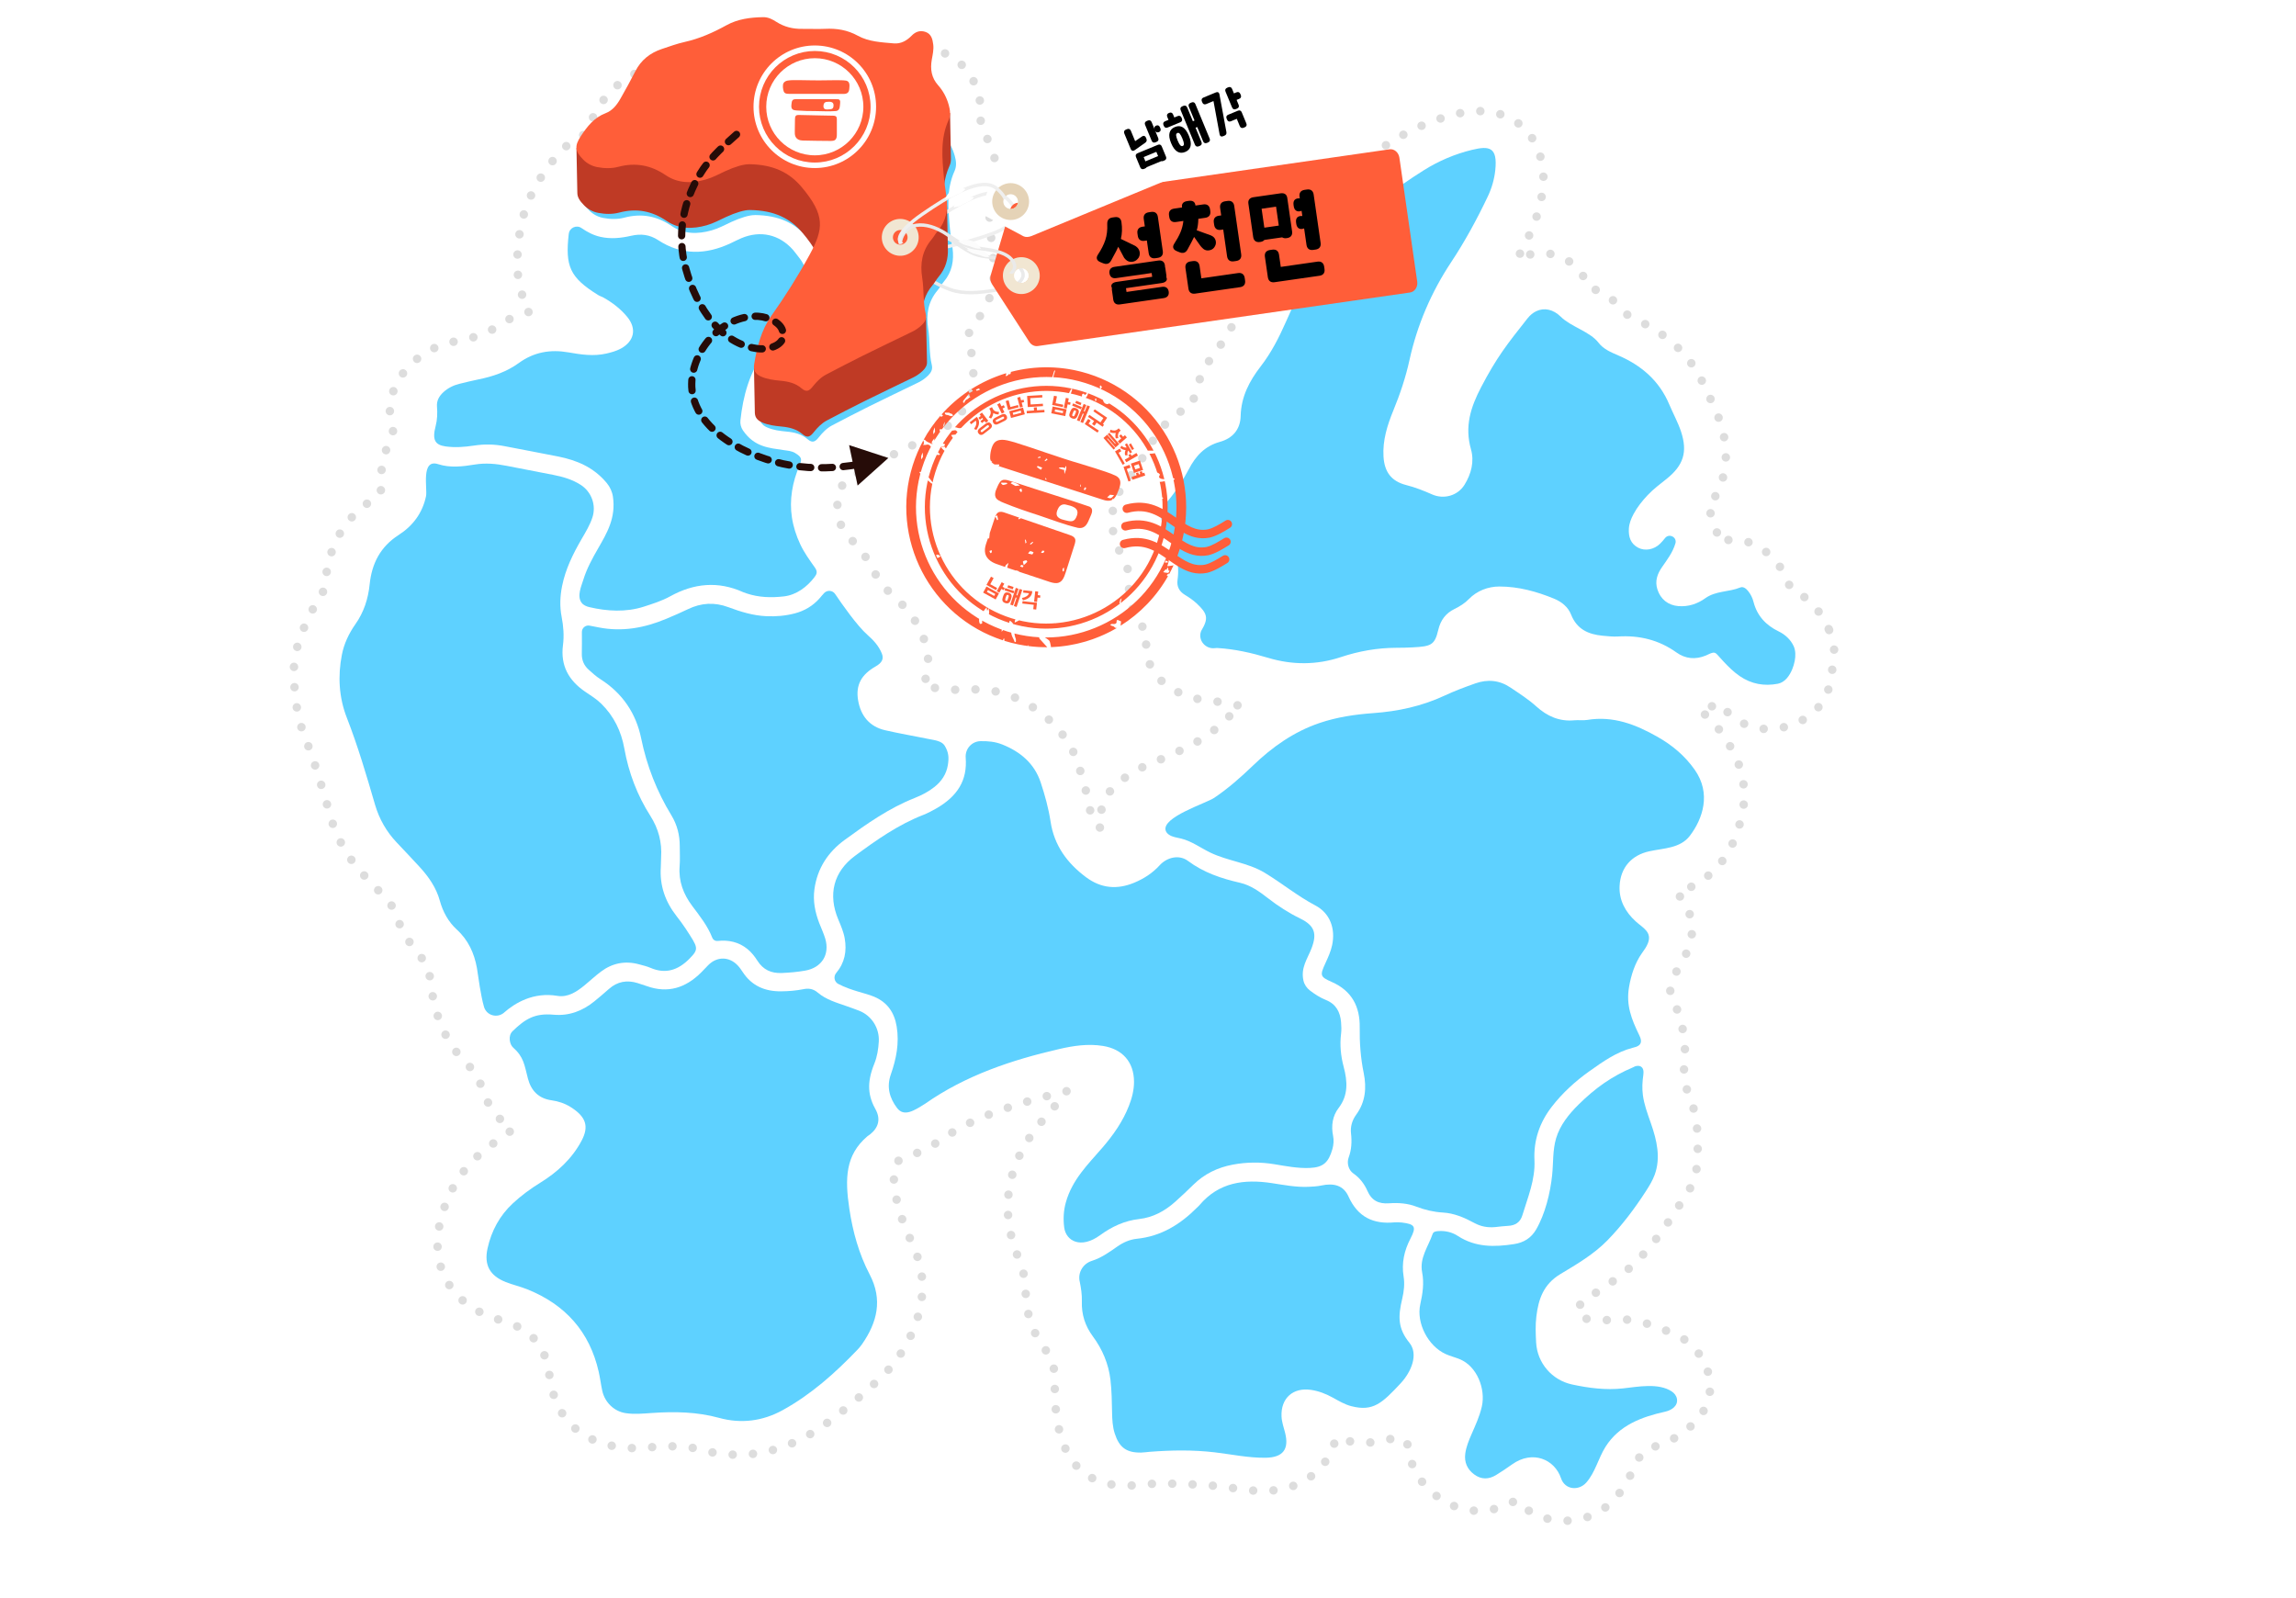 <svg xmlns="http://www.w3.org/2000/svg" xmlns:xlink="http://www.w3.org/1999/xlink" id="_레이어_1" viewBox="0 0 1355.51 943.7"><defs><style>.cls-1{filter:url(#drop-shadow-7);}.cls-1,.cls-2,.cls-3,.cls-4,.cls-5,.cls-6,.cls-7,.cls-8,.cls-9,.cls-10,.cls-11,.cls-12,.cls-13{stroke-width:0px;}.cls-1,.cls-12{fill:#f1e6d2;}.cls-14{stroke:#eaeaea;}.cls-14,.cls-15,.cls-16,.cls-17,.cls-18,.cls-5{fill:none;}.cls-14,.cls-16{stroke-width:2px;}.cls-14,.cls-16,.cls-17{stroke-miterlimit:10;}.cls-15{stroke:#260c08;stroke-dasharray:0 0 6.4 6.4;stroke-width:4.29px;}.cls-15,.cls-18,.cls-19{stroke-linecap:round;stroke-linejoin:round;}.cls-2{fill:#bf3a25;}.cls-20{clip-path:url(#clippath-2);}.cls-21{filter:url(#drop-shadow-8);}.cls-16{stroke:#efefef;}.cls-17{stroke:#ff5e39;stroke-width:4.26px;}.cls-18{stroke:#ddd;stroke-dasharray:0 12;stroke-width:5px;}.cls-4{fill:#5ed1ff;}.cls-22{filter:url(#drop-shadow-3);}.cls-23{filter:url(#drop-shadow-11);}.cls-24{filter:url(#drop-shadow-1);}.cls-25{clip-path:url(#clippath-1);}.cls-6,.cls-19,.cls-11{fill:#fff;}.cls-26{filter:url(#drop-shadow-5);}.cls-27{filter:url(#drop-shadow-2);}.cls-19{stroke:#fff;stroke-width:.69px;}.cls-7,.cls-9{fill:#ff5e39;}.cls-28{clip-path:url(#clippath);}.cls-8{fill:#e5d3b7;filter:url(#drop-shadow-10);}.cls-9{filter:url(#drop-shadow-6);}.cls-10{fill:#260c08;}.cls-11{filter:url(#drop-shadow-9);}.cls-12{filter:url(#drop-shadow-4);}.cls-29{filter:url(#drop-shadow-12);}.cls-13{fill:#fcfcfc;}</style><filter id="drop-shadow-1" filterUnits="userSpaceOnUse"><feOffset dx="3" dy="3"/><feGaussianBlur result="blur" stdDeviation="0"/><feFlood flood-color="#000" flood-opacity=".2"/><feComposite in2="blur" operator="in"/><feComposite in="SourceGraphic"/></filter><filter id="drop-shadow-2" filterUnits="userSpaceOnUse"><feOffset dx="5" dy="5"/><feGaussianBlur result="blur-2" stdDeviation="0"/><feFlood flood-color="#000" flood-opacity=".2"/><feComposite in2="blur-2" operator="in"/><feComposite in="SourceGraphic"/></filter><filter id="drop-shadow-3" filterUnits="userSpaceOnUse"><feOffset dx="5" dy="5"/><feGaussianBlur result="blur-3" stdDeviation="0"/><feFlood flood-color="#000" flood-opacity=".2"/><feComposite in2="blur-3" operator="in"/><feComposite in="SourceGraphic"/></filter><filter id="drop-shadow-4" filterUnits="userSpaceOnUse"><feOffset dx=".41" dy=".41"/><feGaussianBlur result="blur-4" stdDeviation="0"/><feFlood flood-color="#000" flood-opacity=".18"/><feComposite in2="blur-4" operator="in"/><feComposite in="SourceGraphic"/></filter><filter id="drop-shadow-5" filterUnits="userSpaceOnUse"><feOffset dx="5" dy="5"/><feGaussianBlur result="blur-5" stdDeviation="0"/><feFlood flood-color="#000" flood-opacity=".2"/><feComposite in2="blur-5" operator="in"/><feComposite in="SourceGraphic"/></filter><filter id="drop-shadow-6" filterUnits="userSpaceOnUse"><feOffset dx=".27" dy=".27"/><feGaussianBlur result="blur-6" stdDeviation="0"/><feFlood flood-color="#000" flood-opacity=".18"/><feComposite in2="blur-6" operator="in"/><feComposite in="SourceGraphic"/></filter><filter id="drop-shadow-7" filterUnits="userSpaceOnUse"><feOffset dx=".41" dy=".41"/><feGaussianBlur result="blur-7" stdDeviation="0"/><feFlood flood-color="#000" flood-opacity=".18"/><feComposite in2="blur-7" operator="in"/><feComposite in="SourceGraphic"/></filter><clipPath id="clippath"><path class="cls-5" d="m530.2,143.96s1.09.27,2.15-.1,8.49-3.45,8.49-3.45l16.63,11.17,16,3.72,22.19,5.9s.91.53,2.12.44l2.54-1.75.63-8.86-14.28-12.29-35.46-9.43h-21.94v8.55l.92,6.08Z"/></clipPath><filter id="drop-shadow-8" filterUnits="userSpaceOnUse"><feOffset dx="5" dy="5"/><feGaussianBlur result="blur-8" stdDeviation="0"/><feFlood flood-color="#000" flood-opacity=".2"/><feComposite in2="blur-8" operator="in"/><feComposite in="SourceGraphic"/></filter><filter id="drop-shadow-9" filterUnits="userSpaceOnUse"><feOffset dx=".2" dy=".2"/><feGaussianBlur result="blur-9" stdDeviation="0"/><feFlood flood-color="#000" flood-opacity=".18"/><feComposite in2="blur-9" operator="in"/><feComposite in="SourceGraphic"/></filter><filter id="drop-shadow-10" filterUnits="userSpaceOnUse"><feOffset dx=".41" dy=".41"/><feGaussianBlur result="blur-10" stdDeviation="0"/><feFlood flood-color="#000" flood-opacity=".18"/><feComposite in2="blur-10" operator="in"/><feComposite in="SourceGraphic"/></filter><clipPath id="clippath-1"><path class="cls-5" d="m590.36,121.32l2.54-3.73s.7-.26,1.15-.7l-4.63-12.47-26.78-4.28-24.83,16.95-5.84,13.94-3.33,10.18,1.82,2.79s1.49.29,2.91-.63l10.43-11.22,42.15-12.87,4.39,2.04Z"/></clipPath><filter id="drop-shadow-11" filterUnits="userSpaceOnUse"><feOffset dx="1.87" dy="1.87"/><feGaussianBlur result="blur-11" stdDeviation="0"/><feFlood flood-color="#000" flood-opacity=".2"/><feComposite in2="blur-11" operator="in"/><feComposite in="SourceGraphic"/></filter><filter id="drop-shadow-12" filterUnits="userSpaceOnUse"><feOffset dx="3" dy="3"/><feGaussianBlur result="blur-12" stdDeviation="0"/><feFlood flood-color="#000" flood-opacity=".2"/><feComposite in2="blur-12" operator="in"/><feComposite in="SourceGraphic"/></filter><clipPath id="clippath-2"><path class="cls-5" d="m654.72,367.01c-.25-.32-.99-.36-1.46-.58-.33-.16-.58-.4-.87-.61.39-.16.84-.5,1.15-.46,1.8.22,2.95-.06,2.66-1.84-.02-.11.29-.3.55-.56.72.31,1.42.6,2.11.9l-.3,2.55c11.48-7.2,21.25-17.22,28.13-29.46-.2.08-.39.16-.58.24-.06-.25-.25-.64-.17-.74.31-.36.72-.63,1.09-.93.04.18.08.37.13.59.96-1.76,1.85-3.58,2.69-5.42-.16.06-.31.13-.47.16-1.08.21-2.18.29-3.27.42.28-.85.64-1.71.81-2.56.19-.96.03-1.94.34-2.88,0-.02.03-.05.04-.07-.11.01-.22.02-.32.07-1.09.57-1.56-.79-2.45-.85-.04,0-.08-.3-.07-.46,0-.05.17-.16.24-.14.44.13.88.28,1.32.43.35.12.72.19,1.05.37.14.07.24.24.34.4.3-.5.92-.98,1.37-1.47.4.3.81.6,1.21.9-.23.21-.47.43-.7.64.56.35,1.11.69,1.67,1.04-.14.85-.28,1.69-.43,2.54,1.12-2.59,2.11-5.27,2.98-8.02,13.64-43.47-10.61-89.94-54.08-103.58-15.37-4.82-31.12-4.89-45.66-1.06.03.19.04.36.02.53-.05.33-.3.63-.46.94-.97-.65-1.06.56-1.64.74-.29.08-.56.22-.83.33,0-.28-.11-.64.03-.84.3-.43.22-.69.04-.91-7.28,2.2-14.22,5.4-20.62,9.47.05,0,.09,0,.14,0,.34.03.62.68.93,1.05-.61.35-1.23.71-2.03,1.17-.25-.46-.46-.83-.64-1.16-5.87,3.93-11.25,8.61-15.98,13.97.15-.07.31-.12.45-.11.21.01.38.49.56.76-.37.18-.74.37-1.25.62-.09-.26-.21-.51-.28-.69-3.74,4.31-7.07,9.04-9.89,14.16.24-.02.65-.02.75.11,1.62,2.04,4.86,1.77,6.06,4.45.29.64,1.34.98.44,1.9.47.39.95.77,1.41,1.17.34.3.66.62,1,.94-.29.31-.36.45-.43.44-1.78-.11-3.57-.18-5.33-.45-.2-.03-.47-1.7-.26-1.83,1.09-.67,1.4-1.31.7-2.47-.74-1.24-1.66-1.68-3.07-1.25-.55.17-1.17.04-1.76.05,1.23-.82.4-1.81.32-2.73-2.53,4.64-4.66,9.58-6.3,14.81-13.56,43.2,10.33,89.34,53.29,103.31.04-.19.07-.35.08-.39.09-.17.29-.56.5-.96.08.32.22.59.23.97,0,.22.01.44.02.66,4.1,1.28,8.22,2.23,12.34,2.86.04-.09.08-.18.12-.27,0,.09,0,.19,0,.28.47.07.93.12,1.4.18.12-.21.25-.44.41-.74-.04.29-.07.54-.1.78,3.73.48,7.45.71,11.14.68-1.52-1.63-3.04-3.27-4.52-4.98-.25-.29-.27-1.11-.4-1.68.39-.14.87-.54,1.17-.38,1.63.89,3.31,1.69,4.79,2.99.61.53.8,2.19,1.11,3.43.03.13,0,.33-.03.57,13.93-.47,27.39-4.47,39.18-11.39-.6.21-1.2.15-1.83-.65Zm31.14-34.02c.06-.37.32-.71.5-1.07.18.48.41.94.52,1.45.01.06-.09.17-.24.31.31.14.61.28.92.41-.33.4-.72,1.14-.98,1.15-.86.02-1.67-.23-2.84-.44.7-.8,1.33-1.68,1.46-1.65.25.06.48.16.72.25-.05-.15-.09-.29-.07-.41Zm.26-4.69c.17.05.29.29.64.67-.81.12-1.33.19-1.84.27,0-.29-.11-.63,0-.85.35-.69.8-.19,1.19-.09Zm-138.08-74.84c-.02-.93-.15-1.47-.02-2.02.17-.7.55-1.41.83-2.11.07.83.19,1.62.18,2.52,0,.2-.46.76-.99,1.61Zm-.88,5.65c0-.45-.1-1.11.01-1.31.44-.75.95-1.35,1.44-2.01-.01.56-.02,1.12-.05,2.1-.57.5-.99.86-1.4,1.22Zm110.7,94.07c.15-.66.26-1.33.46-1.96.09-.27.35-.45.87-1.07-.3,1.48-.47,2.27-.63,3.06-.23-.01-.47-.02-.7-.04Zm17.34-47.74c-.61-.43-1.27-.65-1.34-1.02-.1-.53.22-1.17.36-1.77.87.21,1.73.42,2.6.63-.46.62-.93,1.24-1.61,2.16Zm.58-4.99c.6-.62,1.2-1.25,2.11-2.19.87.8,1.69,1.42,2.24,2.18.14.19-.89,1.27-.94,1.25-1.17-.36-2.28-.81-3.41-1.24Zm5.1-8.34c.49-.54.98-1.08,1.69-1.87.57.37.9.6,1.24.82-.52.37-.99.83-1.56,1.07-.38.16-.91,0-1.37-.02Zm-7.26,33.31c-.11.11-.56.03-1.36.05.78-.84,1.23-1.4,1.79-1.89.1-.09.63.14.97.22-.46.54-.88,1.11-1.39,1.62Zm4.65-3.31c-.41.2-1.15-.11-1.74-.2.46-.69.92-1.37,1.53-2.27,1.06.34,1.75.56,2.45.78-.73.58-1.39,1.27-2.23,1.69Zm3.46-13.03c.27.18.68.29.77.56.14.41.06.93.08,1.47-.17,0-.51.1-.66-.04-.25-.24-.48-.62-.52-.99-.03-.3.21-.67.33-1.01Zm6.85,2.24c.32.01.61.31.92.48-.4.31-.81.61-1.34,1.01-.18-.48-.41-.84-.34-.93.19-.26.51-.57.76-.56Zm-3.5,2.55c.72.98,1.79,1.87,2.05,2.97.16.69-.89,1.71-1.35,2.5-1.19.06-1.95.27-2.26.06-.26-.17-.03-.81.02-1.25.14-1.12.22-2.23.49-3.35.08-.32.68-.63,1.05-.94Zm2.73-16.48c.46.23,1.03.43.99.51-.18.37-.46.82-.85,1.02-.24.13-.75-.13-1.14-.21.3-.39.6-.79,1-1.32Zm-.96,3.52c-1.07.61-2.15,1.22-3.22,1.83-.05-.08-.09-.15-.14-.23-.71.22-1.42.55-2.12.63-.41.05-.82-.28-1.22-.45.27-.26.48-.62.81-.77.67-.31,1.4-.63,2.1-.72,1.26-.16,2.67-1.69,3.79-.31Zm-6.57-24.9c.24-.11,1.66,1.01,1.51,1.26-.79,1.25-.71,1.96.84,2.4,1.66.47,3,.2,4.31-1.08.51-.49,1.3-.82,1.96-1.22-.94,1.63,1.14,1.7,1.66,2.58,0,0-.82.59-1.1.55-3.19-.51-6.69,1.88-9.82.59-.75-.31-2.17.13-1.76-1.19-.79.01-1.59.03-2.38.03-.59,0-1.17-.04-1.75-.07.13-.43.12-.59.19-.63,2.09-1.11,4.16-2.25,6.33-3.22Zm-4.55,7.43c-.56.49-1.11.98-2,1.75-1.02-.23-1.95-.43-2.89-.64.45-.46.92-1.29,1.34-1.32,1.19-.1,2.37.12,3.55.21Zm-7.43-20.44c3.5-.01,7,0,10.49.05.64.01,1.22.29,1.83.44-.52.35-1.03.71-1.47,1.01-4.18.88-7.74.13-11.31-.52-.3-.05-.45-.4-.67-.61.38-.13.79-.38,1.14-.38Zm3.22,5.12c-.06-.02-.07-.25-.12-.47.35-.32.7-.63,1.04-.95l1.2.92c-.06.9.35,2.04-.85,2.32-.23.05-.46.46-.7.66-.17.14-.36.22-.55.32.03-.27,0-.62.11-.78.62-.96.81-1.69-.14-2.02Zm-3.99,14.89c.23.1.37.5.67.97-.37.24-.64.55-.77.48-.22-.12-.35-.49-.52-.75.21-.25.5-.75.62-.7Zm-1.64,7.57c.14,1.32.42,1.59,1.11.23.17-.34.43-.59.65-.88.06.47.11.95.1.9-.19,1.9-.95,2.69-1.57,2.44-.51-.21-.76-1.4-1.01-2.25-.09-.3.14-.86.23-1.3.17.28.45.52.49.86Zm3.54-8.22c-.08-.24-.16-.47-.24-.7-.22-.03-.48-.08-.79-.11.23-.31.39-.57.55-.75,0-.03-.02-.06-.03-.09-.04-.2.21-.82.27-.81.31.03.74.03.88.32.34.69.5.28.79-.22.13-.22.42-.25.64-.37-.11.32-.22.64-.32.96-.34,1.01-.69,2.02-1.75,1.76Zm-9.41,8.68c.25-.29.56-.45.81-.74.28-.32.02-1.49.7-1.08.15.09.01,1.14-.12,1.72-.08.36-.4.66-.62.99.28.09,1.19.36,1.19.36v.05c.02.13-.09.36-.18.48-.85,1.04-2.17.48-2.19-.95,0-.24.23-.62.41-.83Zm.88-9.85c-.04-.36.25-.78.49-1.47,1.46.5,2.59.89,3.71,1.27-.63.68-1.19,1.78-1.92,1.95-1.64.39-2.16-.67-2.28-1.76Zm4.74-15.12c1.3.56,2.19.94,3.08,1.32-.57.52-1.11,1.36-1.73,1.48-.67.14-1.72-.23-2.03-.67-.25-.36.34-1.17.68-2.13Zm-13.28,23.01c.91.1,1.65.18,2.38.26-.63.61-1.15,1.46-1.91,1.75-.58.22-1.46-.25-2.21-.42.54-.49,1.08-.99,1.74-1.59Zm1.73,3.98c-.03.39-.41.81-.63,1.21-.08-.52-.15-1.05-.21-1.48.28-.69.46-1.16.65-1.63.07.63.24,1.25.19,1.89Zm3.27-38.92c.05-.04.54.27.82.42-.52.54-1.03,1.08-1.6,1.59-.05.05-.52-.19-1.03-.39.68-.63,1.21-1.15,1.81-1.62Zm-5.71,1.84c.28.53.46.86.63,1.2-.53.26-1.07.62-1.59.72-.19.04-.36-.55-.54-.85.47-.34.94-.67,1.5-1.08Zm-13.37,29.38c-.39.51-.69.88-.98,1.26-.12-.36-.43-.87-.34-1.06.2-.42.58-.72.9-.97.05-.04.23.42.41.78Zm-3.09-1.18s-.18.12-.37.25c-.05-.44-.1-.84-.14-1.24l.27-.16c.09.37.17.76.24,1.15Zm11.98-24.11c-1.09.85-2.16,1.71-3.29,2.52l-.07.02c.04.18.09.34.13.53-.33.42-.5.63-.67.84l-.27-1.42c-.18-.02-.39-.05-.64-.07.19-.17.36-.33.53-.49-.01-.07-.03-.14-.04-.21.22-.13.62-.43.64-.38v.03c.78-.71,1.43-1.31,2.15-1.84.18-.13.99.3,1.51.47Zm.94-11.29c-.06.02-.14-.03-.21-.04-.12-.07-.22-.19-.29-.34.02.5.07,1.03-.07,1.44-.23.65-.71,1.16-1.08,1.73-.13-.08-.26-.17-.39-.25,0-.24-.04-.5.02-.73.09-.36.19-.77.37-1.05.33-.49.7-.92,1.06-1.36-.17-.62-.02-1.52.46-1.78.13-.07.42-.02.56.08.42.31.06,2.15-.44,2.31Zm.06-16.24c.8-.56.74.4.84.66.34.87,1.21.69,1.77,1.07.39.26.64.73.95,1.11-.4.07-.8.15-1.2.22-1.22-.21-1.88-.93-2.23-1.98-.12-.35-.28-.98-.13-1.09Zm-8.58,23.46l.1.04-.1-.04s.08-.02.12-.02c.09-.32.11-.74.35-.88.76-.44,1.62-.76,2.46-1.09.04-.01.36.45.33.47-.65.43-1.3.86-2,1.21-.34.17-.75.21-1.14.3,0,.02-.01.05-.02.07-.04,0-.08-.01-.11-.02-.14.44-.16.92-.45,1.3-.56.71-1.28,1.36-1.94,2.03l-.93-2.47c.86-.3,1.72-.63,2.59-.89.22-.07.48,0,.73.03v-.03Zm7.3-31.48c.23.37.52.71.67,1.11.04.11-.28.36-1.02,1.23-.12-.85-.24-1.35-.22-1.84,0-.18.37-.34.57-.5Zm-2.74,7.61c.03.4.12.79.07,1.19-.03.26-.26.51-.4.77-.12-.43-.25-.86-.42-1.48.34-.22.55-.35.75-.47Zm-17.94,42.48c-.16.77-.51,1.5-.77,2.25-.07-.8-.13-1.59-.18-2.17.04-.12.08-.23.12-.34-.22,0-.44.02-.66.02-.21,0-.42-.12-.63-.19v-.04c-.51-.17-1.05-.31-1.56-.51-.17-.06-.28-.27-.41-.41.19-.08.39-.21.58-.22.75-.01,1.56-.15,2.25.08.26.08.49.25.72.43.18-.52.34-.98.49-1.43.6.5.39,1.28.19,2.02.09.08.17.15.26.22-.11,0-.21,0-.32,0-.02.09-.05.19-.07.28Zm-19.93,77.39c-.26.27-.51.53-.8.83-.15-.64-.29-1.23-.43-1.82.26-.14.62-.52.74-.37.24.29.34.89.49,1.36Zm5.31-28.6c.25-.42.51-.85.81-1.35.5.08.87.14,1.24.2-.21.38-.3.89-.65,1.09-.33.19-.92.05-1.4.06Zm-5.37,18.21c-.52.23-.78.49-.88.36-.21-.29-.34-.77-.51-1.17.23-.39.45-.78.68-1.17.18.51.36,1.02.7,1.98Zm.8-24.43c-.44.45-.9.89-1.39,1.31,0,0-.31-.19-.63-.39.55-.43,1.06-.84,1.59-1.21.02-.02.43.3.43.3Zm-2.17-14.72c-.87-.52-1.25-.74-1.63-.97.43-.29.86-.82,1.28-.81,1.18.02,2.36.26,3.54.44.07.01.09.31.14.48-1.22.32-2.45.63-3.33.86Zm-10.68,37.92c-.42.18-.82.5-.85.34-.12-.59-.12-1.34-.17-2.03.35-.27.7-.54,1.05-.81,0,.75-.02,1.51-.03,2.5Zm19.3-76.95c-.44-.34-.67-1.01-.87-1.59-.03-.08.59-.4,1.07-.72.48.69.83,1.21,1.19,1.73-.48.22-1.19.74-1.39.59Zm-1.15,9.66s-.38.6-.8,1.27c-.88-.59-1.64-1.06-2.32-1.6-.07-.06.26-.45.41-.69.92.33,1.84.64,2.72,1.02Zm-1.1-6.55s.09.32.17.65c-.54.09-1.04.18-1.54.23-.02,0-.1-.47-.1-.47.48-.16.97-.3,1.47-.42Zm-.69,13.83c.3-.02.64-.15.88-.04.31.15.54.48,1.29,1.2-.92-.11-1.22-.06-1.36-.18-.31-.28-.54-.65-.81-.98Zm3.89-.03c-.11-.31-.24-.66-.37-1.01.12-.06.31-.22.34-.16.19.28.34.61.51.93-.12.06-.24.12-.48.25Zm-.26,4.91c-.32.02-.64.03-1.18.06-.11-.33-.3-.68-.31-1.04,0-.11.67-.39.7-.34.31.4.53.87.79,1.32Zm-14.64,16.89c.03.21.07.42.14.85-.41.2-.88.42-1.34.64-.03-.21-.16-.54-.08-.61.4-.33.85-.6,1.29-.88Zm-8.85,28.75c.11-.33.52-.5,1.72-1.57-.26.92-.42,1.71-.68,2.41-.96,2.62-.36,3.39.46,4.06.19.16.15.96.21,1.47-.43.47-1.15,1.51-1.26,1.32-.6-1.07-1.25-2.2-1.48-3.79-.11-.79.6-2.6,1.02-3.91Zm11.91-15.28c.18.59.32,1.19.45,1.69-.33.28-.48.41-.63.54-.1-.73-.21-1.46-.31-2.19.17-.01.48-.07.49-.04Zm-5.73,18.09c.58.19,1.17.38,1.68.54-.14.44-.21.66-.28.88-.54-.26-1.1-.48-1.59-.79-.1-.06.12-.41.19-.63Zm2.37-2.32c.37-.41.72-.91.81-.89.44.09.96.24,1.16.52.12.18-.29.63-.46.96-.45-.17-.9-.35-1.51-.59Zm16.02-44.18c-.18-.97-.37-1.93-.5-2.63.29-.8.42-1.15.55-1.51.16.31.47.59.47.94,0,.99-.14,2-.24,3.01,0,.06-.18.13-.27.19Zm19.09-45.64c-.28,1.04-.94,1.04-1.5.8-.19-.08-.31-.36-.57-.69.66-.69,1.17-1.22,1.68-1.75.15.55.52,1.18.4,1.64Zm.56-4.04c.03-.19.26-.48.38-.49.12,0,.28.29.27.47,0,.18-.21.39-.41.71-.12-.31-.28-.51-.25-.69Zm-3.96,19.8c-.73.07-1.45-.15-2.6-.31.88-.71,1.5-1.48,1.88-1.46.7.04,1.27.55,1.89.86-.39.32-.8.87-1.18.9Zm.95.61c-.05.26-.3.49-.68,1.06,0-.77-.07-1.14.03-1.41.09-.25.37-.4.56-.59.04.32.15.65.09.95Zm-.26,4.69c.32-.11.53-.2.74-.25.04,0,.11.11.11.18.02.7.03,1.4,0,2.1,0,.04-.39.21-.39.18-.16-.65-.29-1.31-.47-2.22Zm2.04-7.71l.05-.05s0,.08-.01.11c.18.28.36.55.54.83-.23.22-.45.43-.68.65.05-.49.09-.98.14-1.47-.01-.02-.03-.04-.04-.06Zm1.33-.82c-.85-.44-1.52-.62-1.85-1.01-.24-.28-.04-.83-.03-1.26.56.23,1.25.37,1.63.73.28.26.15.81.24,1.55Zm.34-4.38c-.06.39-.54.76-.83,1.14-.09-.45-.17-.89-.28-1.43.31-.49.56-.88.81-1.28.12.53.38,1.06.31,1.58Zm3.1-13.51c-.4.51-.77.99-1.13,1.46-.1-.38-.36-.88-.26-1.13.29-.71.73-1.31,1.11-1.95.08.45.16.91.28,1.62Zm-4.51-4.29c.36-.31.92-.92,1.03-.88.28.1.53.22.78.35.03-.49.05-.98.1-1.47.02-.17.96-.66,1.04-.5.38.8.75.95,1.41.19.7-.81.95-1.65.71-2.75-.1-.43-.03-.97-.03-1.46.52.99,1.15-.17,1.73-.22,0,0,.06.63-.05.78-1.16,1.67-.99,4.32-2.52,5.74-.36.34-.56,1.27-1.08.66-.22.45-.44.91-.66,1.36-.1.19-.2.37-.3.56.12-.07.23-.15.35-.23.27.72.59,1.17.56,1.6-.02.29-.54.54-.83.81-.31-.54-.66-1.06-.89-1.63-.01-.04.16-.15.41-.31-.05-.05-.09-.09-.09-.12.02-.54.04-1.08.06-1.62-.04.02-.08.06-.12.07-.68.2-1.41.17-2.12.24.17-.39.33-.79.5-1.18Zm-5.03,10.36c.34.12.61.42,1.09.78-.5.3-.91.62-.96.58-.35-.36-.62-.79-.92-1.19.26-.06.57-.24.78-.16Zm-3.35,10.85c.51-.97.84-.6,1.03.26.08.38.37.64.42,1.02.11.78.06,1.5-.76,1.53-.82.03-1.65-.01-2.47.26-.38.13-.73.92-1.17,1.51-.4-.68-1.07-1.24-1.06-1.95.01-1.03.76-1.16,1.38-1.07.98.15,1.87-.12,2.63-1.56Zm3.58-26c.19-.36.49-.61.74-.91.02.39.05.79.07,1.12-.76,2.6-2.13,4.41-3.46,6.24.6-.13,1.21-.29,1.79-.21.46.06.83.72,1.25,1.11-.33.07-.67.13-.98.19.08.28.13.56.07.78-.12.42-.6.91-.91.96-.25.04-.47-.52-.84-.98.28-.25.5-.46.72-.65-.61-.4-1.07-.7-1.49-.99-.04,0-.07.02-.11.03,0-.03,0-.06.01-.09-.02-.01-.04-.03-.06-.04,0,0,.04,0,.06-.01.03-.22.04-.44.12-.61.99-1.99,2-3.98,3.02-5.94Zm-13.7,41.33c-.54.33-.98.63-1.44.87-.05.03-.14-.28-.22-.42.42-.43.84-.87,1.27-1.26.02-.02.18.38.39.81Zm3.22-24.23c.1.86.21,1.7.29,2.57.01.12-.18.33-.48.83-.21-1.11-.39-1.86-.47-2.67-.01-.14.43-.48.66-.73Zm-2.91,8.73c-.52.41-1.03.82-1.55,1.23-.09-.48-.17-.96-.3-1.63.45-.34.9-.9,1.29-.9.24,0,.38.84.56,1.31Zm3.38-16.52c.11.45.23.89.32,1.35,0,.04-.24.24-.48.48-.11-.57-.21-1.01-.27-1.48,0-.04.28-.23.44-.35Zm-4.41,8.66c.02.49.05.98.02,1.48-.01.24-.11.49-.18.73l.03.03s-.03.04-.04.06c.17.2.41.35.5.63.19.52.29,1.11.43,1.67-.49-.05-.98-.11-1.47-.16.1-.57.18-1.15.31-1.72.03-.15.13-.28.22-.41,0-.02,0-.06.01-.08-.13-.14-.33-.27-.33-.45,0-.56.09-1.13.17-1.7,0-.02.32-.06.32-.06Zm-2.12,6.65c.04.31.19.7.1.92-.18.44-.49.78-.89,1.39-.09-.7-.29-1.27-.17-1.48.22-.39.63-.57.96-.83Zm-2.38,7.59c-.36.23-.72.47-1.15.74-.25-.32-.44-.56-.63-.8.31-.22.62-.61.93-.6.29,0,.57.42.85.66Zm1.25-10.17c.2-.09.43.14.82.3-.46.36-.74.69-1.02.77-.21.06-.42-.21-.62-.34.27-.25.54-.61.82-.72Zm-11.47,36.28c.24.36.31,1,.36,1.57.01.12-.47.62-.53.57-.35-.34-.64-.79-1.1-1.4.61-.37,1.16-.88,1.26-.73Zm19.91-69.92c-.02.3,0,.62-.08.91-.04.14-.1.26-.13.31-.5,1.75-.84,3.02-1.24,4.25-.09.27-.37.46-.56.68,0-.27-.04-.57.03-.82.43-1.54.87-3.08,1.36-4.59.1-.3.41-.5.62-.74Zm-23.15,66.71c.87.29,1.64.9,2.45,1.37-.98.11-1.96.22-2.67.31-1.2-.67-2.02-1.12-2.85-1.58.99-1.3,2.09-.42,3.06-.1Zm-14.22,39.68c.1.19.05.94-.08,1.23-.13.29-.51.48-.68.4-.2-.1-.3-.55-.64-1.26.96-.29,1.3-.55,1.39-.37Zm2.1-20.03s.52-.32,1.1-.67c.22.94.43,1.73.56,2.54.01.09-.38.25-.58.38-.37-.74-.76-1.48-1.08-2.24Zm-3.62,12.94c-.36.05-.71.12-.7.1.13-.95.28-1.91.48-2.86.02-.1.36-.21.56-.31-.1.93-.21,1.87-.34,3.08Zm30.56-93.65c.06.38.09.78.13,1.17-.09,0-.19.01-.39.03,0-.38,0-.78-.01-1.18.09,0,.26-.05.27,0Zm-9.51,21.04c.02.33.12.68.05.98-.1.44-.32.85-.49,1.27l-.43-.62c-.05-.29-.19-.78-.14-.83.31-.32.66-.55,1-.8Zm-13.89,39.72c1.06,0,2.12.03,3.17.1.1,0,.18.3.37.64-.88.24-1.68.59-2.5.64-.37.02-.79-.54-1.14-.88-.07-.06.06-.49.1-.49Zm-3.82-10.73c.84-.02,1.69-.04,2.53,0,.04,0,.13.68.09.69-.83.27-1.68.5-2.83.81-.03-.56-.06-.94-.05-1.31,0-.07.17-.19.26-.2Zm4.52-20.16c.39.58.59.88.79,1.18-.92.24-1.85.48-2.77.72-.09-.39-.31-1.09-.24-1.12.7-.31,1.45-.52,2.22-.77Zm-15.09,35.44c.03.67.87,1.29,1.43,2.06-.95.7-1.85,1.87-2.71,1.86-1.24-.02-1.14-1.35-.83-2.42.5-1.73.48-3.29-1-4.62-1-.9-.44-1.49.66-1.82.49-.15.89-.65,1.37-.74.97-.19,1.82-.09,1.58,1.35-.24,1.44-.57,2.9-.51,4.34Zm3.63-14.1c.39-.06.83-.26,1.17-.15.3.1.49.53,1.04,1.2-.93-.01-1.4.11-1.69-.06-.27-.16-.36-.65-.53-.99Zm2.86-3.69c.42,0,.87-.09,1.24.04.47.17.88.52,1.31.8-.41.03-.83.07-1.27.11-.45-.34-.87-.64-1.28-.95Zm4.24-32.32c.13.93.39,1.87.34,2.8-.02.33-.78.63-1.2.95-.25-.83-.5-1.66-.79-2.64.73-.49,1.19-.8,1.65-1.11Zm-10.42,8.3c.7.41,1.15,1.25,1.71,1.91-.14.23-.29.45-.43.68-.29,0-.61.07-.87-.03-.41-.15-.87-.34-1.14-.66-.52-.62-.92-1.34-1.37-2.02.71.02,1.56-.2,2.09.12Zm-2.25,3.59c-.64.03-.96.14-1.09.03-.5-.43-.94-.93-1.41-1.4.4-.14.98-.53,1.17-.38.46.35.75.94,1.32,1.75Zm2.99-21.91c.12-.04.34.26.82.65-.88.33-1.42.57-1.99.71-.1.02-.3-.44-.46-.68.54-.24,1.07-.5,1.63-.68Zm-9.1,7.24c1.13-1.43,2.27-2.79,3.41-4.17.02.15.04.31.1.76.15.31.41.81.66,1.31-.35.19-.73.21-1.05.59-.84,1.03-1.85.43-2.53,2.74-.25-.06-.54-.03-.72-.24-.08-.09.03-.88.12-1Zm-1.82,9.01c.14.68.42,1.2.27,1.54-.21.51-.71.89-1.09,1.33-.4-.62-.81-1.23-1.21-1.85.58-.29,1.16-.59,2.03-1.03Zm-2.84,3.97c-.67.23-1.33.46-2.33.8-.11-1.13-.29-2.06-.23-2.99.02-.23,1.16-.63,1.18-.59.51.89.94,1.84,1.38,2.78Zm-9.09,5.28c-.15-.61-.23-.96-.32-1.32.49-.05.99-.21,1.45-.12.3.06.53.46.79.71-.56.21-1.12.43-1.93.74Zm2.11-4.33c.22-.54.56-.99.86-1.48-.09.54-.17,1.08-.31,1.94-.28.36-.58.76-.89,1.17.11-.55.16-1.15.35-1.63Zm3.1-5.27c-.82-.5-2.41.09-2.38-1.65.94.02,1.87.04,2.81.06-.01.09-.02.17-.03.26.53.17,1.11.25,1.56.53.27.16.34.65.49,1-.29.09-.59.28-.86.25-.54-.07-1.13-.17-1.59-.44Zm-4.59,17.32c.04-.27.4-.89.47-.88.62.11,1.21.33,1.79.55.06.02.04.3.06.46-.21.24-.43.6-.62.68-.58.24-1.16.45-1.7.48-.11,0-.08-.81,0-1.29Zm0,1.53c.57-.14,1.14-.27,2.05-.49.48.7.93,1.35,1.37,2-.49.17-1.19.64-1.45.46-.75-.52-1.33-1.29-1.97-1.97Zm2.64,4.59c.21.02.39.38.71.71-.41.21-.71.49-.92.43-.21-.06-.49-.46-.46-.67.04-.2.44-.49.66-.48Zm-14.32,2.57c-.02-.92-.15-1.47-.02-2.02.17-.7.55-1.41.83-2.11.07.83.19,1.62.18,2.52,0,.2-.46.76-.99,1.61Zm5.82,14.02c-2.06-1.76-4.11-3.52-6.13-5.33-.37-.33-.57-.86-.85-1.3.48-.04.96-.08,1.37-.12,2.89,1.36,4.6,3.79,6.38,6.15.15.19.07.57.09.86-.29-.08-.65-.08-.86-.25Zm3.98-.92c-.04-.25-.14-.68-.11-.73.16-.26.33-.49.49-.74-.27.31-.79.64-1.28,1.11-.48-1.13-.82-1.91-1.15-2.68.6-.16,1.33-.6,1.75-.4.46.22.89,1.06.86,1.6,0,.09-.06.17-.12.26.38-.57.76-1.15,1.14-1.72.04.21.08.42.17.91-.61.83-1.19,1.61-1.77,2.4Zm1.87-3.21c.47-1.2.69-2.29.44-3.19.65-.88,1.35-2.24,1.92-2.51.79-.38.66,1.94-.26,4.75-.26.5-.52,2.23-.9.63-.08-.33-.79.2-1.2.33Zm-3.87,17.21c-.05,0-.18-.5-.27-.77.57-.19,1.14-.41,1.73-.55.05-.01.21.42.41.85-.72.2-1.29.37-1.87.47Zm8.89-26.81c.71-.26,1.59-.92,2.1-.7,1.16.49.93,1.66.46,2.65-.16.33-.54.54-1.02,1-.61-1.17-1.07-2.06-1.54-2.95Zm-3.24,20.74c-.16.03-.17-.66-.25-1.03.34-.43.69-1,1.02-1.22.14-.09.24.54.49,1.22-.59.51-.97.98-1.26,1.03Zm14.08-30.9c.77-1.52.17-1.76-1.23-1.64-1.72.16-3.33-1.22-5.19-.21-.47.25-1.51-.14-2.02-.56-.64-.53-1-1.4-1.48-2.13.82-.1,1.64-.28,2.45-.28.54,0,1.08.39,1.63.39.81,0,2.31-.17,2.32-.3.05-1.49-1-.97-1.86-.95-.3,0-.59-.58-.92-.86-.39-.33-.82-.9-1.21-.87-1.1.07-2.19.37-3.29.61-.56.12-1.12.44-1.65.38-.28-.03-.49-.68-.73-1.04.46-.21.93-.38,1.36-.63,1.84-1.08,3.71-1.48,5.78-.7.67.25,1.6.24,2.28-.02.57-.22,1.06-.2,1.51-.07.24-.31.5-.61.67-.98.44-.95.62-2.67,1.43-2.11.41.28.34.45-.51,3.04-.07.23-.14.48-.21.73.54.35,1.07.69,1.68.78,1.51.21,3.17-.64,4.68-.43.66.09,1.12,1.58,1.66,2.47,1.75-2.19,1.85-2.21,3.41-.13.68.92,1.22.71,1.96.25.72-.45,1.47-1.17,2.21-1.19.74-.02,1.48.7,2.22,1.09-.59.15-1.37.12-1.72.49-.8.87-1.28,2.04-2.09,2.9-1.07,1.14-1.3,2.04.06,3.05.14.11,0,1.02-.19,1.1-.38.15-1.13.17-1.29-.07-1.39-2.12-3.15-1.98-5.1-1.06.11.43.39.9.29,1.27-.28,1.04-.93,2.01-1.04,3.05-.11,1.03.71,2.39.29,3.11-.87,1.5,0,1.76.9,2.21,0-.02,0-.05,0-.07.04,0,.09.01.13.02.39-.32.78-.63,1.18-.95.18.4.37.8.55,1.2-.57-.08-1.15-.17-1.72-.25-.03.02-.06.05-.09.07l-.04-.02c.12,1.18.28,2.36.31,3.55,0,.36-.4.74-.61,1.11-.23-.24-.49-.45-.68-.72-.31-.47-.53-1.01-.87-1.46-1.34-1.8-.83-1.77-.68-4.23.12-2.05.63-4.5-.92-6.42-.35-.43-.94-.8-1.02-1.28-.22-1.38.03-3.57-1.63-.54-.09.16-.64.27-.7.19-.17-.24-.38-.67-.27-.88Zm2.49,9.2c-.56.15-1.13.3-1.82.48-.48-.54-.88-.98-1.27-1.42.67-.2,1.4-.66,2-.53.45.1.73.95,1.09,1.47Zm-13.28,27.85c1.06-.17,2.12-.37,3.19-.49.15-.02.33.33.83.85-1.4.36-2.37.68-3.37.81-.17.02-.43-.75-.65-1.16Zm-6.3,30.68c-.36.09-1,.32-1.05.23-.28-.55-.43-1.17-.63-1.76.4-.04.85-.21,1.2-.09.49.17.91.56,1.36.86-.3.25-.59.51-.89.76Zm9.14-23.02c-.16-.06-.28-.24-.42-.4l-.02.02s-.06-.03-.08-.04c-.22.23-.44.58-.65.58-.67,0-1.33-.17-1.99-.31-.03,0,.02-.57.04-.57.59-.04,1.19-.08,1.78-.02.28.03.55.19.82.32.01-.02.04-.05.04-.05.02.02.04.05.06.07.3-.3.56-.71.91-.88.69-.33,1.43-.51,2.15-.76-.23.86-.46,1.72-.69,2.57-.66-.18-1.32-.33-1.96-.55Zm1.29,6.45c-.21-.48-.55-.95-.6-1.44-.03-.36.32-.76.63-1.44.28.8.58,1.3.58,1.79,0,.36-.4.73-.61,1.09Zm3.56-1.73c-.39-.39-.47-1.11-.68-1.69.39-.07.9-.33,1.14-.17.47.31.78.86,1.37,1.57-.88.16-1.62.51-1.84.3Zm.07-6.25c.08-.42,1.14-.66,1.76-.98.32.91.64,1.82.96,2.73-.61.15-1.21.3-2.06.51-.26-.8-.78-1.59-.65-2.27Zm12.72-1.2c-.65-.16-1.29-.39-1.93-.59-3.88-1.19-4.3-.83-3.72,3.26.06.39.11.78.16,1.17-.4-.3-.94-.51-1.16-.9-.99-1.75-1.71-3.71-2.92-5.28-.53-.69-2-.57-3-.94-.27-.1-.37-.65-.55-.99.28-.1.59-.35.84-.29,1.59.35,3.17.76,4.75,1.15,0,.02-.01.05-.02.07,1.92.42,3.86.81,5.77,1.29.75.19,1.52.46,2.17.88.41.27.61.88.91,1.34-.43-.05-.87-.05-1.29-.16Zm-3.85,44.76c-.25-.5-.21-1.53-.3-2.34.45-.09.96-.4,1.31-.2.24.14.25.98.45,1.96-.73.32-1.32.87-1.47.58Zm1.49,20.23c-.88-.25-1-3.61-.18-5.4.13-.29.75-.44.79-.21.23,1.18.36,2.49.49,3.79.04.42-.03.97-.05,1.53-.37.11-.76.37-1.05.28Zm2.4-4.19c-.45-.23-.56-1.95-.47-3.19.04-.47,1.07-1.48,1.66-2.24l-.08.06s.05-.06.07-.09c-.07-.22-.15-.42-.2-.66-.28-1.12-.69-2.22.44-3.83.15-.22.42.02.63.04-.46,1.48.6,2.95-.87,4.45v.03c.48-.19,0,3.78,1.27.16.12.81.31,1.56.35,2.45.02.6-.22,2-.25,2.02-.87.4-1.89,1.15-2.54.8Zm10.24-9.95c-.17-.36-.48-.61-.49-1.1-.01-.87.13-1.87.22-2.82-.02-.04-.04-.07-.06-.11l.08-.07-.08.07s0-.06.01-.09c-.54-.15-.87-1.28-1.81.57-.92,1.8-2.02,3.09-2.92,1.96-.02.03-.04.06-.05.1v-.14s.03.03.05.05c.56-1.14,1.37-2.31,1.58-3.42.27-1.43.58-2.46,1.15-3.26-.03-.04-.07-.09-.1-.12-.02-.11-.09-.29-.04-.33.33-.2.66-.4.98-.6.18-.34.35-.82.42-1.18.21-1.05-.22-2.52.91-2.73.22-.04.21,1.53.22,2.42,0,.18-.01.37-.01.54.89-.55,1.78-1.1,2.67-1.64.03-.02.28.16.26.18-.82,1.09-1.51,2.29-2.57,3.22-.1.09-.25.14-.41.18-.02.54,0,1.06-.04,1.61-.04.83-.19,1.73-.3,2.6.02,0,.05.02.07.02,0,.06-.01.12-.02.18.31.55.69,1,.85,1.76.07.37-.37,1.42-.58,2.17Zm-.1,18.77c.15-1.05.15-1.83.38-2.36.2-.49.75-1.05.94-.95.19.11.26,1.07.12,1.54-.14.46-.61.79-1.44,1.76Zm5.65-19.83c-.16-.39-.35-.75-.53-1.12-.01.02-.03.05-.04.07-.01-.05-.02-.11-.03-.16-.91,0-3.36-5.52-3.02-6.97.08-.36.48-.93.66-.97.3-.08.71-.02.79.36.56,2.47,1.05,5.04,1.56,7.58l.04.02s.02.05.04.08c.08-.13.18-.31.21-.29.78.62,1.82.84,2.24,2.05.37,1.06-1.13,1.25-1.92-.64Zm7.46-19.52c-.24-1.07-.67-2.04-.46-2.22.51-.42,1.31-.54,2-.63.14-.02.59.83.5.93-.53.61-1.16,1.12-2.05,1.92Zm2.55-6.84c.4-.49.86-1.38,1.19-1.39.73-.03,1.43.34,2.04.66.09.05-.4.71-.73,1.28-1-.22-1.75-.39-2.49-.55Zm-7.93,52.2c-.69-2.33-2.19-3.33-2.1-6.97.04-1.57.53-4.28-.93-4.03-.11.02-.1-.67-.15-1.03.19-.17.46-.57.54-.49.65.71,1.64,1.07,1.82,2.37.41,2.96.57,6.18,1.53,8.45.11.27,0,.94-.01,1.66-.29.03-.62.25-.68.05Zm.93-22.91c.43-.31.86-.69,1.27-.86.09-.04.1.67.21,1.52-.52.13-.85.34-1.09.23-.19-.1-.27-.58-.4-.89Zm-.74,10.16c.75-1.77,1.51-2.35,2.16-1.42.13.19.1.74.18,1.49-.96.47-1.74.85-2.52,1.24.06-.44.05-.96.19-1.3Zm8.92-2.35c-.19-.65-.29-1.44-.42-2.18.22-.1.56-.42.63-.26.25.55.4,1.27.7,2.32-.52.09-.85.31-.91.12Zm3.26-5.17c-.56.26-1.43,0-2.15-.03.66-.54,1.32-1.08,1.85-1.52,1.16-.11,1.95-.19,2.74-.27-.8.62-1.52,1.39-2.44,1.82Zm3.5-6.21c.81-.24,1.14-.51,1.23-.32.1.19.05.94-.08,1.23-.13.29-.52.49-.67.39-.18-.11-.24-.6-.48-1.3Zm-5.91,22.91c-.15-.04-.06-.94-.08-1.46.31-.11.65-.34.92-.28.16.03.2.52.36,1.03-.53.34-.93.78-1.2.71Zm5.95-13.91c.11-.98.15-1.96.36-2.94.07-.34.86-.99.87-.92.14.74.2,1.6.31,2.71-.68.51-1.11.83-1.54,1.16Zm12.47-24.14c-.15-.29-.13-.96-.09-1.52,0-.12.43-.46.81-.85.02.8.04,1.38.06,1.96-.27.16-.68.58-.77.4Zm7.03.19c-.81,2.06-1.63,4.18-2.49,6.27-.16.38-.51.62-.78.93-.09-.51-.37-1.15-.23-1.5.89-2.18,1.87-4.29,2.84-6.41.06-.14.41-.21.52-.11.11.1.09.46.14.83Zm-11.3,30.65c.05-.21.09-.36.14-.55-.22-.07-.49-.16-.47-.35.12-1.12.3-2.3.59-3.44.16-.61.58-1.17.88-1.76,0,.55.08,1.09-.03,1.65-.19.98-.48,2.02-.96,3.9.04.01.09.03.12.04l.03-.02c-.04.07-.12.21-.29.53Zm8.59-19.45c-.39.79-.75,1.6-1.12,2.4-.26-.65-.5-1.33-.8-1.95-.26-.55-.58-1.03-1.04-1.84.97-.4,1.89-1.15,2.61-.99,1.22.28,1.18.68.35,2.38Zm12.58-30.21c-.83-.19-1.25-.29-1.68-.39.89-.81,1.78-1.61,2.66-2.42.36.25,1.07.65,1.02.71-.59.71-1.29,1.37-2.01,2.09Zm-5.52,31.19c-.19-.06-.31-.37-.46-.58.2-.18.41-.49.6-.5.19-.02.36.26.81.63-.53.27-.78.5-.95.45Zm5.16-1.71c-.08.28-.35.49-.53.73-.02-.05-.05-.11-.08-.16-.24.22-.45.4-.67.42-.25.03-.51-.54-.77-.84.44-.24.88-.49,1.34-.69.3-1.49.62-2.99.99-4.46.04-.18.6-.43.65-.34.2.4.3.93.44,1.41l-.35.13c-.34,1.27-.66,2.55-1.03,3.81Zm6.3,1.78c-.16,0-.3-.37-.45-.58.35-.25.68-.54,1.06-.71.1-.05.32.29,1.11,1.03-.8.13-1.26.27-1.71.25Zm8.75-22.75c-.77-.64-1.69-1.2-2.24-1.96-.2-.27.46-1.01.73-1.54.83.48,1.66.96,2.65,1.53-.5.87-.82,1.42-1.14,1.97Zm6.3-13.45c-1.07.15-2.14-.2-3.21-.34.01-.27.02-.54.04-.81.33-.19.65-.46,1.01-.56.56-.15,1.21-.32,1.73-.25,1,.13,1.94.43,2.9.65-.82.46-1.63,1.19-2.45,1.31Zm2.82-3.83c-.76.04-1.47-.24-2.66-.48.71-.45.99-.75,1.21-.75.85,0,1.69.09,2.53.15-.36.38-.76,1.07-1.08,1.08Z"/></clipPath></defs><rect class="cls-6" y="928.01" width="1297.25" height="15.68"/><path class="cls-18" d="m1079.63,371.4c-4.68-10.92-12.5-19.19-22.63-23.94-.02,0-.03-.01-.04-.02-1.77-6.38-5.04-12.19-9.74-17.31-8.73-9.5-17.89-11.49-24.05-11.49-2.32,0-4.66.28-6.93.84-.65.16-1.35.31-2.11.45-.02-.84-.06-1.69-.13-2.53-.53-6.61-2.66-12.56-5.98-17.48,10.87-13.71,13.7-30.33,8.14-48.74-2.08-6.9-5.04-13.02-7.65-18.42-.99-2.05-1.92-3.99-2.77-5.88-7.36-16.38-20.57-29.16-39.27-37.98-4.67-2.2-6.83-3.58-7.99-5.09-5.68-7.38-12.86-12.22-20.64-14.03-3.97-12.2-14.7-20.33-27.62-20.33-5.03,0-9.97,1.22-14.58,3.58,1.49-2.78,2.98-5.64,4.48-8.58,4.08-8.01,6.8-14.94,8.58-21.82,1.77-6.86,3.39-15.09,2.02-24.2-3.05-20.27-17.42-32.86-37.49-32.86-.8,0-1.61.02-2.44.06-3.08.14-6.21.58-9.57,1.35-15.07,3.42-29.43,9.75-43.89,19.33-14.84,9.84-29.68,21.34-45.37,35.15-13.08,11.52-23.37,25.27-30.57,40.85-.92,1.99-1.85,3.97-2.78,5.94-2.19,4.66-4.46,9.47-6.59,14.45-4.15,9.73-8.35,17.13-13.19,23.28-8.08,10.25-13.02,21.39-14.77,33.21-9.54,4.17-17.43,11.12-23.06,20.4-.99,1.63-1.97,3.26-2.95,4.9-4.39,7.33-8.54,14.26-13.39,20.17-8.3,10.12-10.35,23.19-5.6,35.86.16.42.31.83.46,1.25.85,2.35,1.91,5.29,3.67,8.42,2.83,5.07,3.91,9.37,3.49,13.96-1.02,11.29,3.03,21.76,11.07,29.37-1.48,5.12-1.28,9.64-.62,13.09,1.15,5.95,4.82,14.35,15.77,20.63,6,3.45,12.61,5.55,19.64,6.24,7.08.7,14.01,1.98,20.54,3.45-5.1,3.88-10.14,8.23-15.14,13.07-8.11,7.86-27.99,16.53-39.65,21.22-4.79,1.93-8.88,4.47-12.33,6.7-12.77,8.24-17.55,17.27-15.99,31.21-4.24-3.55-5.55-6.24-6.04-9.03-1.7-9.68-4.23-19.48-7.73-29.97-7.94-23.79-34.52-43.14-59.24-43.14-1.12,0-2.24.04-3.34.11-1.9.13-3.87.2-5.87.2-7.56,0-15.22-.93-23.08-2.28,4.31-8.32,4.45-18.29.21-29.35-4.23-11.04-11.51-18.4-16.62-22.98-5.75-5.15-9.63-10-12.19-15.24-3.51-7.19-8.36-13.83-14.39-19.76-2.08-2.05-8.43-8.27-7.16-24.54.33-4.2,3.86-9.01,8.8-11.97,10.29-6.16,21.22-11.45,32.79-17.05,3.8-1.84,7.59-3.67,11.36-5.54,6.56-3.25,13.43-7.21,19.18-14.09,6.85-8.2,9.5-18.04,7.46-27.71-.18-.84-.26-2.54-.33-4.17-.14-3.06-.32-6.88-1.27-11.06-1.11-4.84-.45-7.4,2.82-10.97,8.42-9.19,12.35-21.19,11.36-34.71-.3-4.1-.73-8.08-1.15-11.94-.2-1.86-.4-3.71-.59-5.57-.85-8.55-1.22-14.02.74-17.97,3.41-6.88,3.34-13.48,2.99-17.84-.81-10.13-4.27-19.61-10.04-27.63.79-5.79.7-11.13-.27-16.24-3.03-15.91-14.12-27.29-28.96-29.71-2.78-.45-5.33-.67-7.81-.67-8.56,0-15.03,2.69-19.73,5.94-1.53-.29-3.25-.65-3.87-.94-6.74-4.53-14.7-6.83-23.66-6.83h-.73c-1.84.03-3.68.04-5.52.04-2.1,0-4.21-.01-6.31-.02-2.17-.01-4.34-.02-6.52-.02h-1.22c-6.44-4.12-12.78-6.2-19.38-6.36-1.02-.02-2.03-.04-3.04-.04-14.73,0-26.53,2.84-37.12,8.94-5.15,2.97-10.1,4.94-15.12,6.02-5.41,1.17-10.34,2.92-14.69,4.47-.88.31-1.76.63-2.64.94-13.31,4.64-23.69,13.4-30.02,25.33-1.3,2.45-2.65,4.88-4.08,7.45-1.16,2.09-2.35,4.24-3.57,6.49-5.67,2.63-10.75,6.54-15.1,11.64-12.97,15.18-20.38,30.64-22.64,47.28-2.38,17.48-1.84,32.25,6.26,45.33-7.38,1.79-14.32,4.98-20.74,9.54-4.4,3.12-9.68,5.18-16.6,6.48-4.49.84-8.78,2.02-12.22,2.96-8.53,2.34-16.11,7.05-22.51,13.97-9.76,10.55-13.03,23.91-8.97,36.64.2.64.51,1.61-.89,4.58-4.92,10.4-6.95,21.39-6.04,32.65-.05.06-.12.12-.21.2-2.24,2.04-4.94,4.06-7.99,6.29-11.31,8.3-18.78,19.35-22.21,32.84-1.35,5.35-2.41,10.88-3.12,16.45-.23,1.76-.74,3.21-1.66,4.68l-.68,1.08c-2.15,3.43-4.59,7.31-6.66,11.78-4.14,8.94-9.29,20.07-8.91,33.7.31,11.08,1.3,24.13,6.36,36.99,6.06,15.38,10.75,31.26,14.92,46.14,4,14.27,11.26,26.83,21.58,37.32,2.85,2.9,5.63,5.91,8.57,9.1,1.23,1.33,2.45,2.66,3.69,3.99,2.05,2.2,3.46,4.44,4.29,6.83,3.86,11.05,9.93,21.03,18.04,29.69,1.19,1.27,1.82,2.61,2.11,4.49.17,1.15.37,2.29.56,3.43.28,1.67.55,3.24.7,4.6,2.6,22.76,11.29,39.96,26.54,52.57,1.04.86,2.24,5.09,2.63,6.47,3.48,12.23,10.08,21.52,19.21,27.36-3.3,2.57-6.85,5.13-10.68,7.72-16.82,11.35-27.68,27.31-32.27,47.42-5.77,25.27,5.82,46.58,30.24,55.63,2.34.87,4.59,1.56,6.57,2.16,1.92.59,3.73,1.14,5.11,1.71,12.14,4.96,18.8,12.54,21.58,24.56.42,1.83.78,3.91,1.16,6.1.39,2.25.79,4.57,1.32,7.04,3.66,16.91,14.81,28.78,31.4,33.42,5.76,1.61,11.75,2.43,17.82,2.43,2.35,0,4.76-.12,7.16-.36,5.12-.52,9.65-.77,13.86-.77,7.94,0,14.87.91,21.19,2.78,3.16.94,6.15,1.37,8.66,1.67,3.21.38,6.45.58,9.64.58,17.81,0,35.26-6.08,51.84-18.07,9.48-6.86,18.95-14.73,30.71-25.53,11.12-10.21,19.02-22.5,23.47-36.53,4.32-13.6,4.12-26.64-.58-38.75-1.47-3.78-3.04-7.39-4.55-10.88l-1.03-2.38c-5.12-11.87-7.64-22.97-7.71-33.95-.04-5.83,1.27-7.19,5.81-8.85,9.37-3.43,17.25-7.45,24.1-12.29,16.54-11.67,41.47-19.94,69.63-26.83.95-.23,1.9-.46,2.86-.67-.96,1.35-2.04,2.75-3.25,4.2-1.79,2.15-3.63,4.27-5.58,6.51-2.43,2.8-4.94,5.69-7.41,8.71-19.65,23.93-23.99,51.27-12.55,79.06,2.9,7.05,4.31,13.46,4.31,19.6,0,13.31,4.39,25.76,12.7,36.01,2.37,2.92,3.64,6.41,4.12,11.32.28,2.81.31,5.97.35,9.31.04,3.7.09,7.52.44,11.63,2.5,29.17,14.98,46.59,41.78,46.59,2.46,0,5.02-.15,7.63-.45,4.58-.52,9.42-.78,14.39-.78,8.23,0,27.26.71,37.6,2.17,1.19.17,2.38.35,3.58.53,5.13.78,10.95,1.67,17.23,1.67,4.21,0,8.11-.39,11.92-1.19,11.03-2.31,20.28-8.49,26.05-17.41,2.49-3.85,4.26-8.09,5.26-12.54,2.11.62,4.21,1.12,6.31,1.52,3.84.72,7.63,1.09,11.28,1.09,5.91,0,11.49-.95,16.64-2.77,3.93-1.39,8.07,1.36,8.53,5.5,1.32,11.74,7.33,21.91,17.61,29.4,7.42,5.41,15.53,8.15,24.09,8.15,7.49,0,14.94-2.14,22.15-6.36,1.23,1.44,2.67,2.85,4.37,4.18,6.68,5.21,15.26,8.08,24.16,8.08,9.79,0,19.04-3.39,26.05-9.55,4.46-3.92,8.2-8.77,11.43-14.83,2.33-4.37,4.39-8.44,6.28-12.45,1.44-3.04,3.25-4.68,6.46-5.84,1.99-.72,3.86-1.46,5.67-2.17.98-.39,1.96-.78,2.95-1.15,6.79-2.6,12.83-6.74,18.47-12.65,9.56-10.04,11.28-23.42,4.6-35.8-3.83-7.1-9.47-12.44-16.3-15.43l-.27-.12c-9.66-4.23-20.61-9.03-33.56-9.03-2.41,0-4.83.17-7.19.52-.73.04-1.48.06-2.23.06-4.44,0-8.94-.71-13.67-1.52-.14-3.03.08-5.97.66-8.76,2.25-1.52,4.56-3.02,7-4.59,7.74-5.01,15.74-10.18,23.32-17.15,11.78-10.83,19.83-23.22,27.61-35.19,1.65-2.54,3.3-5.08,4.99-7.6,3.7-5.52,5.81-12.23,6.1-19.4.42-10.3.99-24.41-4.94-38.74-2.55-6.15-3.51-10.75-3.03-14.48,2.08-16.29-.74-31.58-8.38-45.46,1.35-6.89,3.07-11.79,5.5-15.73,4.81-7.79,9.02-16.44,7.34-26.87-1.11-6.87-4.42-12.23-8.56-16.79,21.82-7.51,31.16-22.8,35.15-34.99.21-.64.43-1.27.65-1.91.55-1.59,1.17-3.39,1.74-5.4,3.73-13.31,2.62-26.71-3.22-38.76-5.64-11.65-12.54-20.47-21.07-26.95,2.64-.57,5.28-1.34,7.91-2.36l1.48-.57c.88-.34,1.8-.69,2.75-1.07,1.09,1.52,2.42,3.22,4.1,4.91,6.73,6.79,15.25,10.38,24.65,10.38h0c4.61,0,9.39-.89,14.19-2.65,14.03-5.13,22.42-16.48,22.61-30.14,3.09-8.22,2.65-17.05-1.31-26.28Z"/><g class="cls-24"><path class="cls-4" d="m879.63,721.46c-4.32.4-8.36-.33-12.21-2.42-5.89-3.2-11.95-5.79-18.53-6.17-5.39-.31-10.66-1.53-15.69-3.48-5.09-1.97-10.55-2.38-16.1-1.98-6.13.44-10.27-1.55-12.82-7.36-1.83-4.17-4.59-7.72-8.32-10.29-2.82-1.94-3.94-6.14-2.75-9.35,1.7-4.56,1.97-9.37,1.4-14.29-.46-3.93.7-7.82,3.04-11.01,5.49-7.44,6.24-15.88,4.46-24.58-1.82-8.86-2.49-17.94-2.36-26.98.18-12.15-4.59-21.57-16.44-26.79-7.14-3.14-7.1-3.9-3.75-11.24,1.56-3.41,3.11-6.78,3.9-10.49,2.06-9.7-1.17-18.85-9.87-23.44-10.6-5.59-19.77-13.17-29.96-19.33-9.85-5.95-21.82-6.94-32.1-11.91-5.72-2.77-10.96-6.72-17.13-8.25-2.49-.62-5.17-.86-7.28-2.32-.85-.59-1.59-1.39-1.91-2.38-2.52-7.95,23.76-16.09,28.64-19.37,8.24-5.55,15.72-12.16,22.87-19.04,11.41-10.99,24.14-19.99,39.31-25.14,10.27-3.49,20.94-5.05,31.67-5.83,14.63-1.05,28.65-4.06,42.01-10.28,5.92-2.76,12.08-5.08,18.25-7.25,7.23-2.55,14.21-2,20.78,2.42,5.25,3.53,10.58,6.92,15.29,11.18,6.37,5.75,13.6,8.99,22.38,8.16,2.56-.24,5.2.19,7.71-.22,15.25-2.52,28.6,2.69,41.45,9.99,8.65,4.91,16.06,11.08,21.9,19.34,10.01,14.15,4.74,29.09-2.76,39.02-5.7,7.54-15.59,7.35-23.98,9.2-10.38,2.28-16.99,9.47-17.55,20.43-.43,8.44,3.43,15.43,9.51,20.96,4.23,3.85,9.83,6.26,7.17,12.99-.83,2.11-2.2,3.95-3.51,5.8-4.12,5.81-6.4,13-7.6,19.98-1.83,10.67,1.4,18.92,6.02,28.39.91,1.86,1.81,4.36-.07,5.94-1.06.89-2.46,1.2-3.8,1.54-9.56,2.44-17.63,8.21-25.56,13.83-8.37,5.94-16.01,12.93-22.28,21.07-7.12,9.24-10.7,19.73-10.15,31.4.55,11.58-3.93,21.97-7.16,32.66-1.22,4.04-4.18,5.98-8.41,6.16-2.57.11-5.12.49-7.68.74Z"/><path class="cls-4" d="m509.03,667.9c-12.97,11.08-13.27,24.9-10.59,42.79,2.03,13.53,5.66,26.64,11.99,38.73,7.78,14.87,4.51,28.2-4.53,41.22-.64.92-1.81,2.32-2.58,3.12-13.24,13.84-27.47,26.56-44.35,35.83-11.7,6.42-24.38,8.09-37.42,4.51-13.07-3.59-26.34-3.82-39.72-2.89-5.17.36-10.34.88-15.52.08-6.88-1.07-12.3-6.46-13.76-13.27-.79-3.67-1.24-7.41-2.06-11.06-5.37-23.77-19.78-39.78-42.21-48.77-4.12-1.65-8.5-2.64-12.63-4.26-9.46-3.73-13-10.08-10.79-19.99,2.29-10.28,7.16-19.32,14.94-26.52,4.97-4.6,10.38-8.6,16.21-12.19,10.05-6.2,18.68-14.11,24.34-24.76,4.54-8.55,2.6-14.19-6.5-19.91-3.4-2.14-7.27-3.42-11.25-3.97-7.63-1.06-12.05-5.69-13.91-12.79-2.12-8.09-2.4-12.76-8.83-18.42-1.87-1.65-3.15-6.8-.2-9.64,7.41-7.14,13-10.69,24.2-9.67,9.07.82,17.06-2.21,24.06-7.91,2.9-2.37,5.75-4.8,8.56-7.28,5.02-4.45,10.71-5.44,17.01-3.47,1.79.56,3.57,1.13,5.33,1.76,12.45,4.46,22.95,1.07,32.05-7.96,1.49-1.48,2.89-3.06,4.39-4.54,5.14-5.06,12.2-4.99,17.19.22,1.13,1.17,2.08,2.54,2.97,3.9,5.36,8.24,13.14,11.56,22.72,11.47,4.47-.04,8.88-.4,13.26-1.28,3.14-.63,5.79-.19,8.43,2.06,4.9,4.18,11.1,5.9,17.06,8,2.49.88,4.98,1.74,7.43,2.71,7.35,2.91,11.97,10.32,11.5,18.2-.26,4.39-.92,8.79-2.59,12.9-4.72,11.63-3.81,19.34,1.07,27.83,3.49,7.23-.7,12.23-5.26,15.2Z"/><path class="cls-4" d="m491.91,577.91c-2.39-1.25-2.97-4.43-1.23-6.49h0c5.03-5.98,6.35-12.87,5.02-20.41-.7-3.96-2.3-7.6-3.84-11.27-6.1-14.59-2.82-28.02,9.9-37.45,12.6-9.33,25.45-18.36,40.23-24.14,2.6-1.02,5.12-2.32,7.55-3.72,12.9-7.38,18.61-16.82,17.59-30.09-.4-5.2,3.56-9.67,8.77-9.77,4.37-.09,8.66.3,12.8,1.96,10.55,4.21,18.96,11.09,22.71,22.42,2.51,7.56,4.63,15.27,5.83,23.12,2.14,14.13,9.8,24.51,20.93,32.82,8.9,6.64,18.37,7.44,28.48,3.24,5.7-2.37,10.77-5.65,14.94-10.23,4.36-4.8,11.55-6.53,16.76-2.64,9.29,6.93,19.73,10.4,30.78,12.93,6.24,1.43,11.47,5.22,16.48,9.11,5.93,4.61,12.18,8.65,18.96,11.96,8.53,4.15,10.15,8.83,6.68,17.76-2.34,6.02-6.44,11.35-4.71,18.93.53,2.31,1.9,4.34,3.78,5.79,2.83,2.19,6.08,4.27,9.52,5.66,5.96,2.41,8.41,7.11,8.9,13.15.18,2.26.28,4.55,0,6.79-.83,6.53-.16,13.15,1.54,19.51,2.29,8.58,2.79,16.79-3.01,24.32-3.57,4.64-4.45,10.48-3.25,16.37.52,2.57.33,5.25-.38,7.78-2.26,8.01-5.46,10.88-13.41,11.22-7.08.3-13.99-1.07-20.91-2.21-8.17-1.34-16.27-1.28-24.43.24-9.01,1.68-16.84,5.46-23.4,11.92-3.5,3.45-7.09,6.82-10.76,10.09-6.08,5.41-13.03,9.2-21.22,10.12-8.64.98-16.13,4.5-23.07,9.56-11.33,8.26-20.12,3.46-21.16-4.6-.64-4.93-.38-9.96.96-14.75,3.77-13.53,13.09-22.49,21.48-32.21,6.47-7.49,12.12-15.5,15.75-24.77,1.8-4.59,3.05-9.34,3.03-14.34-.06-11.59-6.81-19.27-18.4-21.1-8.75-1.39-17.33-.11-25.76,1.84-28.09,6.49-55.19,15.51-79.11,32.26-6.4,4.02-12.5,8.08-16.68,2.49-4.45-5.96-6.21-12.4-3.61-19.79,3.2-9.13,5.06-18.4,3.44-28.25-1.38-8.4-5.59-14.34-13.3-17.59-5.43-2.29-13.29-3.44-21.15-7.54Z"/><path class="cls-4" d="m294.67,594.78c-4.04,3.54-10.41,1.82-11.92-3.33-1.14-3.89-1.76-7.86-2.48-11.79-.67-3.68-1.03-7.42-1.69-11.1-1.56-8.72-5.09-16.56-11.9-22.77-4.95-4.51-8.22-10.49-9.99-16.95-2.15-7.84-6.67-14.28-12.04-20.11-4.44-4.82-8.94-9.59-13.45-14.35-6.07-6.41-10.32-13.87-12.79-22.33-5.04-17.29-10.11-34.55-16.67-51.37-4.66-11.94-5.35-24.58-2.89-37.15,1.27-6.5,4.13-12.57,7.95-17.98,5.03-7.13,7.57-15.02,8.44-23.57,1.27-12.32,6.35-22.23,17.11-29.13,8.36-5.36,14.08-12.92,16.17-22.91.93-4.43-3.2-22.28,7.17-18.9,7.01,2.29,14.47,1.39,21.61.22,6.42-1.06,12.57-.46,18.79.75,9.18,1.79,18.37,3.56,27.55,5.35,5.7,1.11,11.24,2.71,16.19,5.89,6.4,4.11,9.3,12.04,6.91,19.27-1.5,4.56-3.99,8.61-6.37,12.72-5.06,8.74-9.51,17.71-11.52,27.74-1.21,6.06-1.45,12.11-.28,18.13,1.08,5.58,1.52,11.17.8,16.77-1.56,12.05,3.36,20.86,13.11,27.5,3.28,2.23,6.69,4.3,9.55,7.13,7.44,7.33,11.76,16.29,13.57,26.43,2.55,14.25,7.59,27.55,15.33,39.69,4.88,7.66,6.96,15.73,6.37,24.65-.12,1.87-.04,3.75-.17,5.62-.75,10.83,2.58,20.4,9.32,29.01,1.87,2.4,3.71,4.83,5.37,7.38,7.24,11.17,8.13,11.77,2.13,17.81-6.55,6.6-13.94,9.17-22.93,5.3-2.13-.92-4.45-1.44-6.7-2.06-8.23-2.26-15.8-.76-22.58,4.33-3.36,2.53-6.44,5.43-9.7,8.1-4.64,3.81-9.83,7.21-15.97,6.18-14.1-2.37-24.94,4.14-31.42,9.82Z"/><path class="cls-4" d="m332.8,135.06c.41-3.62,4.52-5.48,7.52-3.41,3.52,2.43,7.06,4.26,11.13,5.18,6.13,1.39,12.16.74,18.08-.61,5.83-1.34,10.99-.75,16.05,2.56,13.83,9.06,28.17,8.66,42.74,1.85,2.12-.99,4.19-2.09,6.34-3,11.29-4.77,22.42-2.25,30.55,6.92,1.24,1.4,2.28,2.97,3.46,4.42,5.16,6.36,5.54,12.86,1.6,20.16-6.68,12.38-13.86,24.45-22.08,35.82-8.7,12.03-12.5,25.64-14.06,40.25-.22,2.08.3,4.16,1.48,5.89,6.82,9.98,15.6,10.36,24.22,11.67,2.3.35,4.63.45,6.71,1.77,3.63,2.28,4.18,3.41,2.45,7.38-4.18,9.64-6.06,20.19-4.45,30.64.84,5.47,2.56,10.78,4.91,15.78,2.35,5,5.48,9.27,8.64,13.75.65.92,1.2,1.99,1.04,3.15-.12.92-.67,1.72-1.23,2.46-4.37,5.76-10.64,10.52-17.99,11.4-7.51.89-14.95.68-22.2-1.77-.66-.22-1.34-.43-1.98-.72-14.79-6.67-29.06-5.27-43.08,2.47-4.91,2.71-10.3,4.41-15.65,6.13-10.39,3.34-21.6,2.72-32.09.24-1.74-.41-3.5-1.16-4.56-2.6-2.89-3.92-.13-9.74,1.1-13.74,2.02-6.53,5.29-12.46,8.68-18.35,5.19-9.02,10.56-17.96,8.74-30.46-.44-3-1.74-5.82-3.68-8.15-7.77-9.37-17.81-13.42-28.52-15.59-10.54-2.13-21.13-4.02-31.68-6.11-6.04-1.19-12.03-1.31-18.13-.37-5.55.85-11.17,1.28-16.79.5-6.35-.87-7.97-4-5.87-12.02.99-3.76,1.09-7.66.79-11.53-.27-3.45,1.25-6.11,3.76-8.45,2.66-2.47,5.98-4.1,9.51-4.96,3.74-.91,7.47-1.85,11.23-2.61,8.58-1.72,16.71-4.5,23.85-9.7,8.85-6.43,18.58-8.13,29.29-6.25,7.34,1.29,14.79,2.43,22.31.7,2.98-.69,5.9-1.48,8.59-2.94,7.91-4.31,9.54-11.7,3.8-18.68-3.88-4.72-8.72-8.46-14.08-11.45-1.02-.57-2.18-.9-3.16-1.51-16.76-10.41-19.44-16.98-17.31-36.05v-.07Z"/><path class="cls-4" d="m340.53,370.13c0-2.41,2.19-4.22,4.55-3.76l5.52,1.07c13.83,2.7,26.99.25,39.77-5.11,4.31-1.81,8.61-3.67,12.83-5.7,7.79-3.75,15.63-4.21,23.79-1.17,7.24,2.7,14.59,4.98,22.43,5.33,5.67.26,11.2-.21,16.68-1.62,5.83-1.5,10.77-4.43,14.78-8.95.92-1.03,1.76-2.16,2.73-3.14,1.86-1.88,4.97-1.58,6.44.61,3.96,5.87,12.9,18.69,19.09,24.14,3.52,3.1,6.7,6.52,8.49,11.02,1.25,3.13.11,5.46-3.68,7.61-8.36,4.75-11.9,10.95-10.33,20.05,1.56,9.07,6.67,15.46,15.9,17.6,8.65,2,17.42,3.47,26.11,5.25,2.89.59,7.37,1.03,9.1,3.89,2.31,3.82,2.62,6.93,1.86,11.5-.89,5.31-3.71,9.52-7.9,12.85-3.52,2.8-7.48,4.85-11.61,6.48-15.19,5.99-28.41,15.31-41.44,24.82-9.8,7.15-16.14,16.79-17.82,29.13-.94,6.93.39,13.49,2.84,19.91,1.17,3.06,2.6,6.03,3.54,9.15,2.84,9.51-2.12,17.22-11.8,18.94-4.63.82-9.26,1.22-13.95,1.41-6.15.25-10.91-1.94-14.25-7.2-1.63-2.57-3.51-4.98-5.89-6.93-5.12-4.19-11.17-5.5-17.68-4.79-1.34.15-2.61-.61-3.1-1.87-2.72-7.01-7.38-12.84-11.82-18.76-5.24-7.01-8.17-14.61-7.46-23.52.31-3.95.06-7.95.07-11.93,0-6.47-1.57-12.56-4.92-18.07-8.61-14.12-14.53-29.16-17.86-45.45-3.01-14.74-11.04-26.66-24.01-34.91-2.55-1.62-4.84-3.68-7.08-5.72-2.72-2.48-4.03-5.61-3.95-9.39.09-4.12.06-8.24.04-12.76Z"/><path class="cls-4" d="m442.77,123.99c-3.04-.13-8.58,1.54-13.96,4.03-3.81,1.77-7.5,3.8-11.59,4.96-8.25,2.35-16.41,2.37-23.64-2.54-8.73-5.93-17.83-7.65-28.01-4.94-4.01,1.07-8.31.96-12.49.15-3.11-.6-5.97-2.14-8.2-4.39-4.94-4.97-5.24-8.1-1.45-13.85,3.78-5.73,7.88-11.01,14.66-13.58,4.12-1.56,6.73-5.01,8.83-8.72,3-5.29,5.96-10.61,8.71-16.03,3.38-6.67,8.75-10.85,15.69-13.17,4.44-1.48,8.86-3.1,13.41-4.12,8.78-1.97,16.85-5.54,24.66-9.86,6.74-3.73,14.12-4.66,21.68-4.79,3-.05,5.45,1.25,7.81,2.76,4.7,3.01,9.81,4.25,15.34,4.15,4.45-.08,8.9.2,13.34-.02,6.9-.34,13.23.64,19.51,4.11,6.37,3.52,13.87,3.84,21.09,4.48,4.33.38,7.74-1.63,10.6-4.56,2.41-2.47,5.16-3.29,8.28-2.17,3.32,1.19,4.07,4.23,4.46,7.36.39,3.08-.34,6.05-.86,9.04-.97,5.56-.19,10.66,3.76,15.07,3,3.35,5.06,7.3,6.27,11.65.83,2.97,1.23,5.97-.11,8.93-4.96,10.94-3.79,22.4-2.76,33.83.36,3.96,1.09,7.87,1.58,11.82.91,7.26-.29,13.97-5.19,19.74-1.36,1.6-2.35,3.51-3.7,5.11-5.56,6.59-6.83,14.3-5.51,22.45,1.16,7.18.42,14.52,2.15,21.62.62,2.54-.46,4.52-2.26,6.27-1.7,1.65-3.61,3-5.72,4.03-9.66,4.71-19.38,9.32-29.01,14.09-7.33,3.63-14.58,7.43-21.83,11.22-3.16,1.66-5.64,4.21-7.82,6.95-2,2.51-3.67,3.87-6.76,1.18-3.43-2.99-7.78-4.04-12.33-4.46-3.94-.37-7.9-.83-11.61-2.5-3.2-1.44-4.6-3.64-4.01-7.23,1.68-10.23,4.13-20.09,10.28-28.79,8.11-11.46,15.61-23.33,22.36-35.67,8.51-15.57,9.38-23.46-4.51-40.04-7.26-8.66-16.67-13.41-31.13-13.61Z"/><path class="cls-4" d="m634.39,753.44c-1.09-5.29,2.08-10.42,7.23-12.05,5.47-1.73,10.21-5.06,14.96-8.41,3.49-2.46,7.35-4.19,11.62-4.63,14.23-1.45,25.56-8.42,35.41-18.32.5-.5,1.05-.94,1.5-1.48,11.44-13.59,26.43-15.53,42.77-13.05,7.17,1.09,14.3,2.51,21.61,2.18,2.56-.11,5.16-.25,7.65-.78,7.32-1.56,13.03-.08,15.97,6.46,5.5,12.22,14.66,16.49,27.18,15.31,1.21-.11,3.19-.04,4.4.1,7.71.94,8.63,2.5,5.05,9.41-3.68,7.1-5.36,14.41-4.09,22.35.72,4.47.22,8.9-.81,13.24-2.5,10.46-2.64,17.49,4.23,25.96,5.5,6.78,1.16,17.19-5.16,23.96-10.92,11.71-16.22,16.79-29.04,13.52-3.89-.99-7.34-3.04-10.81-4.97-4.14-2.29-8.46-4.01-13.14-4.68-10.64-1.53-17.8,5-17.33,15.67.15,3.33,1.27,6.41,2.08,9.57,2.53,9.84-1.23,14.72-11.54,14.84-10.11.12-20-2.02-29.98-3.2-12.87-1.51-25.68-1.3-38.53-.3-1.63.13-3.26.41-4.89.44-8.67.15-12.92-2.98-15.59-11.2-1.32-4.08-1.51-8.27-1.59-12.48-.11-6.44-.22-12.86-.96-19.3-1.07-9.29-4.78-18.06-10.35-25.57-4.58-6.18-6.79-12.98-6.53-20.7.13-4.01-.48-7.92-1.3-11.92Z"/><path class="cls-4" d="m967.21,631.41c-.59,4.01-.83,8.09-.29,12.11.74,5.52,2.52,10.32,4.84,16.96,3.38,9.69,5.82,20.07,2.12,30.11-1.24,3.37-3.12,6.47-5.07,9.5-6.66,10.33-14.21,20.38-22.81,29.19-7.93,8.13-18.02,14.08-27.71,19.88-10.06,6.02-13.01,14.83-14.25,25.02-.62,5.08-.42,10.3-.14,15.44.68,12.18,9.41,22.21,21.24,24.76,9.89,2.13,19.86,3.41,29.98,2.32,8.78-.95,21.04-3.43,28.9,1.83,1.51,1.01,2.7,2.52,3.01,4.31.74,4.23-3.22,6.77-6.9,7.58-13.97,3.1-27.23,8.01-35.29,20.79-4.2,6.67-6.06,15.14-11.35,21.1-4.43,4.99-12.57,4.32-14.88-2.55-3.78-11.24-16.8-16.8-28.86-8.23-3.05,2.17-6.16,4.26-9.35,6.23-4.38,2.71-8.82,2.89-13.1-.3-4.11-3.07-5.9-7.22-5.23-12.27.53-3.96,2.05-7.65,3.65-11.32,2.34-5.37,4.82-10.69,6.13-16.46,2.34-10.34-2.8-23.75-13.01-27.94-2.74-1.13-5.65-1.83-8.35-3.05-10.35-4.7-17.46-18.29-14.97-29.44,1.39-6.22,2.33-12.44,1.09-18.77-1.67-8.59,3.64-15.23,6.16-22.64.52-1.52,2.09-1.65,3.53-1.75,4.12-.28,8.03.68,11.4,2.88,10.38,6.76,21.59,6.6,33.2,4.8,5.78-.9,10.07-3.61,12.96-8.54,5.36-9.16,8.41-21.66,9.5-32.15.75-7.25.26-14.71,2.32-21.71,2.29-7.78,7.56-14.35,13.34-20.04,9.85-9.7,19.48-16.61,32.23-21.97,2.34-1.52,6.79-1.42,5.95,4.32Z"/><path class="cls-4" d="m1056.56,387.27c.57-3,.56-6.19-.6-8.76-1.75-3.84-5.06-6.9-8.84-8.72-7.52-3.62-12.78-9.2-14.89-17.48-.58-2.29-1.61-4.39-3.09-6.25-1.22-1.54-2.91-2.98-4.79-2.2-6.67,2.76-14.36,1.85-20.6,6.34-4.6,3.31-9.97,5.11-15.87,4.64-6.05-.48-10.51-4.06-12.36-9.79-1.61-4.96-.09-9.2,2.69-13.21,3.06-4.42,6.35-8.7,7.9-13.99,0-.03.02-.06.03-.09,1.05-3.66-3.75-6.07-6.13-3.09-.92,1.16-1.86,2.27-2.89,3.28-3.66,3.63-8.99,4.5-12.95,2.42-4.52-2.37-5.79-6.43-5.52-11.23.18-3.13,1.31-5.92,2.75-8.62,2.22-4.16,5.14-7.8,8.37-11.23,3.39-3.6,7.34-6.52,11.18-9.59,9.92-7.95,12.48-15.84,8.5-27.89-1.83-5.52-4.7-10.69-6.97-16.08-5.87-13.95-16.42-23.01-30.03-28.87-4.33-1.87-8.82-3.72-11.7-7.51-4.98-6.56-16.31-9.43-22.28-15.34-4.46-4.42-9.82-5.52-14.51-3.28-1.87.89-3.63,2.32-5.18,4.28-12.2,15.42-18.12,22.94-27.33,40.53-6.32,12.07-9.81,23.32-6.01,36.73,2.05,7.23.16,14.55-3.87,21.01-4,6.4-12.19,8.68-19.09,5.61-5-2.22-10-4.18-15.34-5.54-8.72-2.22-12.78-7.74-13.34-16.69-.61-9.6,2.22-18.6,5.84-27.42,3.97-9.67,7.29-19.59,9.52-29.8,4.51-20.56,12.89-40.04,24.51-57.56,8.22-12.4,15.33-25.49,21.72-38.94,2.31-4.87,3.82-10.09,4.39-15.44,1.46-13.65-3.47-14.51-13.65-12.05s-19.71,6.53-28.51,12.04c-17.37,10.86-33.32,23.58-48.65,37.08-9.96,8.76-17.66,19.33-23.24,31.39-3.24,7.01-6.45,14.03-9.56,21.09-4.07,9.24-8.66,18.21-14.84,26.2-6.75,8.72-11.59,18-11.87,29.36-.19,7.99-4.79,13.19-12.28,15.26-8.88,2.46-14.3,8.37-18.34,16.17-2.79,5.39-8.07,13.75-12.06,18.32-5.31,6.09-5.56,12.34-.79,19.42.26.38.37.86.59,1.27,4.41,8.22,6.99,16.8,5.62,26.29-.55,3.82.9,6.75,4.35,8.85,2.43,1.48,4.8,3.07,6.89,5.01,6.62,6.14,7.08,8.94,2.81,16.11-.08.13-.16.32-.24.56-1.8,5.26,2.76,10.47,8.29,9.78.49-.06.97-.11,1.46-.08,10.25.62,20.11,2.86,29.89,5.79,14.36,4.31,28.72,4.31,43.01-.44,10.53-3.5,21.53-5.45,32.62-5.48,3.25,0,6.5-.07,9.75-.25,10.87-.58,12.99-1.31,15.1-10.32,1.35-5.76,4.44-9.84,9.56-12.33,3.14-1.53,6.13-3.41,8.57-5.92,4.69-4.82,11.27-7.37,18-7.36,11.3.02,21.92,2.95,32.24,7.18,4.47,1.83,8.29,4.94,10.04,9.39,3.41,8.67,10.19,11.69,18.63,12.49,3.02.28,6.08.63,9.1.45,12.59-.77,24.1,2,34.48,9.43,5.31,3.8,11.23,4.34,17.36,1.8,1.33-.55,2.75-1.42,4.17-1.66,1.59-.27,2.44,1.02,3.4,2.05,1,1.08,1.96,2.19,2.97,3.27,2.92,3.12,5.92,6.07,9.46,8.5,6.84,4.7,14.44,6.06,22.5,4.51,4.3-.83,6.99-4.88,8.54-8.67.58-1.41,1.08-3.04,1.4-4.72Z"/></g><g class="cls-27"><path class="cls-16" d="m531.09,141.8s-2.03-4.65,13.33-15.26c15.36-10.61,35.05-22.88,44.02-15.25,8.97,7.62,8.55,15.67-7.47,21.62s-39.02,10.48-41.9,11.14c-2.88.66-7.4,1.51-7.99-2.25Z"/><path class="cls-19" d="m559.66,115.11l-1.24,1.99,2.31-.56c.62-.15,1.22-.39,1.77-.7.94-.54,2.54-1.42,3.91-1.96.82-.33,1.57-.79,2.2-1.39l.84-.8-1.92-.27c-1.21-.17-2.46-.02-3.59.47-.61.26-1.34.63-2.19,1.15s-1.57,1.25-2.1,2.09Z"/></g><g class="cls-22"><path class="cls-14" d="m599,157.94c.17-1.32-.26-2.63-1-3.74-4.17-6.33-15.32-6.8-22.58-7.9-7.34-1.1-11.74-5.12-18.11-9.04-4.9-2.9-10.67-5.11-16.34-4.24-6.37.94-10.76,7.83-9.15,14.12,2.15,8.59,16.4,16.04,24.4,18.88,7.91,2.74,17.03,1.8,25.58.43,5.73-1.16,15.42-1.91,17.17-8.28l.03-.22Z"/><path class="cls-13" d="m568.28,141.78l-2.67.7,2.37,1.4c.64.38,1.32.66,2.04.83,1.22.3,3.27.85,4.85,1.49.94.38,1.94.6,2.96.59h1.35s-1.35-1.81-1.35-1.81c-.85-1.14-2.01-2.02-3.34-2.52-.72-.27-1.63-.54-2.76-.79s-2.33-.21-3.46.09Z"/></g><path class="cls-2" d="m560.56,97.97c.63-1.39.87-2.79.86-4.2h0s0-.23,0-.23c0-.02,0-.04,0-.06l-.53-26.75-10.56-1.99c.06-.8.16-1.61.31-2.43.52-3,1.25-5.96.86-9.04-.39-3.12-1.14-6.17-4.46-7.36-3.12-1.11-5.87-.29-8.28,2.17-2.86,2.93-6.26,4.94-10.6,4.56-7.22-.64-14.72-.96-21.09-4.48-6.28-3.47-12.61-4.45-19.51-4.11-4.44.22-8.89-.05-13.34.02-5.53.1-10.65-1.14-15.34-4.15-2.36-1.51-4.8-2.81-7.81-2.76-7.57.13-14.94,1.06-21.68,4.79-7.81,4.32-15.88,7.89-24.66,9.86-4.55,1.02-8.97,2.64-13.41,4.12-6.94,2.32-12.31,6.5-15.69,13.17-2.59,5.11-5.37,10.12-8.19,15.11l-11.53,4.33-15.58-1.1.52,26.63h.01c.03,2.33,1.33,4.5,4.02,7.2,2.23,2.24,5.09,3.79,8.2,4.39,4.18.81,8.48.91,12.49-.15,10.18-2.71,19.27-.99,28.01,4.94,7.23,4.91,15.39,4.88,23.64,2.54,4.09-1.16,7.78-3.2,11.59-4.96,5.38-2.49,10.92-4.16,13.96-4.03,14.46.21,23.88,4.95,31.13,13.61,13.89,16.58,13.02,24.46,4.51,40.04-4.81,8.8-10.02,17.35-15.54,25.7l-17.74,13.82.52,26.87h.02c.14,2.47,1.53,4.13,4.11,5.29,3.71,1.66,7.67,2.13,11.61,2.5,4.55.42,8.9,1.47,12.33,4.46,3.09,2.69,4.76,1.33,6.76-1.18,2.19-2.75,4.66-5.3,7.82-6.95,7.25-3.79,14.5-7.59,21.83-11.22,9.63-4.77,19.35-9.38,29.01-14.09,2.11-1.03,4.01-2.37,5.72-4.03,1.52-1.47,2.51-3.12,2.42-5.13h0s-.58-26-.58-26l-2.2-1.66c-.16-6.33,1.54-12.3,5.97-17.55,1.35-1.6,2.35-3.51,3.7-5.11,4.21-4.96,5.68-10.61,5.44-16.71h0s-.52-24.91-.52-24.91l-2.13-.85c-.33-7.76.21-15.46,3.58-22.92Z"/><path class="cls-7" d="m442.23,96.98c-3.04-.13-8.58,1.54-13.96,4.03-3.81,1.77-7.5,3.8-11.59,4.96-8.25,2.35-16.41,2.37-23.64-2.54-8.73-5.93-17.83-7.65-28.01-4.94-4.01,1.07-8.31.96-12.49.15-3.11-.6-5.97-2.14-8.2-4.39-4.94-4.97-5.24-8.1-1.45-13.85,3.78-5.73,7.88-11.01,14.66-13.58,4.12-1.56,6.73-5.01,8.83-8.72,3-5.29,5.96-10.61,8.71-16.03,3.38-6.67,8.75-10.85,15.69-13.17,4.44-1.48,8.86-3.1,13.41-4.12,8.78-1.97,16.85-5.54,24.66-9.86,6.74-3.73,14.12-4.66,21.68-4.79,3-.05,5.45,1.25,7.81,2.76,4.7,3.01,9.81,4.25,15.34,4.15,4.45-.08,8.9.2,13.34-.02,6.9-.34,13.23.64,19.51,4.11,6.37,3.52,13.87,3.84,21.09,4.48,4.33.38,7.74-1.63,10.6-4.56,2.41-2.47,5.16-3.29,8.28-2.17,3.32,1.19,4.07,4.23,4.46,7.36.39,3.08-.34,6.05-.86,9.04-.97,5.56-.19,10.66,3.76,15.07,3,3.35,5.06,7.3,6.27,11.65.83,2.97,1.23,5.97-.11,8.93-4.96,10.94-3.79,22.4-2.76,33.83.36,3.96,1.09,7.87,1.58,11.82.91,7.26-.29,13.97-5.19,19.74-1.36,1.6-2.35,3.51-3.7,5.11-5.56,6.59-6.83,14.3-5.51,22.45,1.16,7.18.42,14.52,2.15,21.62.62,2.54-.46,4.52-2.26,6.27-1.7,1.65-3.61,3-5.72,4.03-9.66,4.71-19.38,9.32-29.01,14.09-7.33,3.63-14.58,7.43-21.83,11.22-3.16,1.66-5.64,4.21-7.82,6.95-2,2.51-3.67,3.87-6.76,1.18-3.43-2.99-7.78-4.04-12.33-4.46-3.94-.37-7.9-.83-11.61-2.5-3.2-1.44-4.6-3.64-4.01-7.23,1.68-10.23,4.13-20.09,10.28-28.79,8.11-11.46,15.61-23.33,22.36-35.67,8.51-15.57,9.38-23.46-4.51-40.04-7.26-8.66-16.67-13.41-31.13-13.61Z"/><path class="cls-12" d="m520.29,138.24c-.82,5.95,3.35,11.44,9.3,12.26,5.95.82,11.44-3.35,12.26-9.3.82-5.95-3.35-11.44-9.3-12.26s-11.44,3.35-12.26,9.3Zm15.07,2.07c-.32,2.37-2.51,4.03-4.88,3.7s-4.03-2.51-3.7-4.88c.32-2.37,2.51-4.03,4.88-3.7s4.03,2.51,3.7,4.88Z"/><g class="cls-26"><path class="cls-9" d="m815.02,82.89l-219.77,31.61c-1.9.27-3.47,1.71-4.07,3.73l-11.56,39c-.52,1.74-.24,3.68.75,5.21l22.08,34.16c1.14,1.77,3.05,2.71,4.95,2.43l219.77-31.61c2.8-.4,4.71-3.28,4.26-6.42l-10.52-73.17c-.45-3.14-3.09-5.36-5.89-4.96Zm-216.78,79.12c-2.59.37-5-1.43-5.37-4.02s1.43-5,4.02-5.37c2.6-.37,5,1.43,5.38,4.02.37,2.59-1.43,5-4.02,5.37Z"/><path class="cls-1" d="m586.79,158.86c.86,5.95,6.37,10.08,12.32,9.22,5.95-.86,10.08-6.37,9.22-12.32-.86-5.95-6.37-10.08-12.32-9.22-5.95.86-10.08,6.37-9.22,12.32Zm15.06-2.17c.34,2.37-1.3,4.56-3.67,4.9s-4.56-1.3-4.9-3.67c-.34-2.37,1.3-4.56,3.67-4.9s4.56,1.3,4.9,3.67Z"/><path class="cls-3" d="m647.55,136.72c.92-2.75,1.3-5.86,1.14-9.33-.1-2.34.91-3.67,3.04-3.98l1.39-.2c1.11-.16,2.01,0,2.69.5s1.11,1.29,1.27,2.4c.52,3.61.4,6.93-.34,9.96l.6.27,7.54,3.66.23.11c.3.15.73.46,1.27.95.82.78,1.31,1.75,1.48,2.9.11.74.05,1.47-.18,2.19-.23.72-.61,1.33-1.15,1.83-.77.87-1.76,1.38-2.96,1.56-1.57.23-2.91-.22-4.02-1.33-.22-.2-.5-.52-.84-.94l-.19-.33-3.31-6.25c-.71,1.61-1.74,3.63-3.1,6.04l-1.06,1.99c-.63,1.22-1.47,1.91-2.53,2.06-.69.1-1.42,0-2.17-.32l-1.66-.68c-1.3-.52-2.02-1.27-2.16-2.24-.09-.65.13-1.39.67-2.22,1.98-2.97,3.43-5.84,4.36-8.59Zm4.55,34.07l-.64-4.44c-.07-.51-.07-.98,0-1.42-.17-.21-.28-.48-.33-.8-.1-.69.12-1.28.67-1.76.54-.48,1.37-.8,2.48-.96l20.95-3.01-.32-2.22-20.95,3.01c-1.11.16-2.01,0-2.69-.5-.68-.49-1.1-1.27-1.26-2.33s.03-1.93.55-2.59c.52-.66,1.33-1.08,2.44-1.24l25.8-3.71c1.11-.16,2.01,0,2.69.5.68.49,1.1,1.27,1.26,2.33.05.37.07.63.04.77.07.18.14.45.19.82l.64,4.44c.05.32.05.68,0,1.06.13.26.21.49.24.67.1.69-.12,1.28-.67,1.76-.54.48-1.37.8-2.48.96l-20.95,3.01.32,2.22,20.95-3.01c1.11-.16,2.01,0,2.69.5.68.49,1.1,1.27,1.26,2.33.15,1.06-.03,1.93-.55,2.59-.52.66-1.33,1.08-2.44,1.24l-25.8,3.71c-1.11.16-2.01,0-2.69-.5-.69-.49-1.1-1.27-1.26-2.33l-.08-.56-.08-.55Zm18.69-49.2c.51-.69,1.33-1.11,2.44-1.27l1.39-.2c1.11-.16,2.01.02,2.7.53.69.51,1.11,1.33,1.27,2.44l2.9,20.18c.16,1.11-.02,2.01-.53,2.7-.51.69-1.33,1.11-2.44,1.27l-1.39.2c-1.11.16-2.01-.02-2.7-.53-.69-.51-1.11-1.33-1.27-2.44l-1.08-7.49-.21.03-1.18.17c-1.11.16-2.01-.02-2.7-.53-.69-.51-1.11-1.33-1.27-2.44l-.2-1.39c-.16-1.11.02-2.01.53-2.7.51-.69,1.33-1.11,2.44-1.27l1.18-.17.21-.03-.63-4.37c-.16-1.11.02-2.01.53-2.7Z"/><path class="cls-3" d="m685.7,119.44c.51-.69,1.33-1.11,2.44-1.27l4.72-.68-.04-.28c-.14-.97.05-1.75.58-2.35.53-.59,1.35-.97,2.46-1.13l.97-.14c1.11-.16,2-.03,2.68.39.67.42,1.08,1.12,1.22,2.09l.04.28,4.65-.67c1.11-.16,2.01.02,2.7.53.69.51,1.11,1.33,1.27,2.44l.14.97c.16,1.11-.02,2.01-.53,2.7-.51.69-1.33,1.11-2.44,1.27l-4.09.59c-.04,2.65-.36,4.91-.94,6.79l6.34,2.27c1.59.53,2.56.93,2.94,1.21,1.14.73,1.81,1.77,2,3.11.18,1.25-.15,2.43-.98,3.54-.71.95-1.74,1.53-3.08,1.72-1.25.18-2.35-.11-3.31-.87-.71-.7-1.1-1.07-1.15-1.11l-.77-.95-3.55-5.01c-.76,1.62-2.03,4.07-3.83,7.35-.63,1.22-1.47,1.91-2.54,2.06-.69.1-1.42,0-2.17-.33l-1.66-.68c-1.3-.52-2.02-1.27-2.16-2.24-.09-.65.13-1.39.67-2.22,1.51-2.29,2.72-4.5,3.62-6.61.9-2.11,1.48-4.37,1.75-6.77l-4.37.63c-1.11.16-2.01-.02-2.7-.53-.69-.51-1.11-1.33-1.27-2.44l-.14-.97c-.16-1.11.02-2.01.53-2.7Zm9.72,31.17c.51-.69,1.33-1.11,2.44-1.27l1.39-.2c1.11-.16,2.01.02,2.7.53.69.51,1.11,1.33,1.27,2.44l1.04,7.21,21.64-3.11c1.11-.16,2.01.02,2.7.53.69.51,1.11,1.33,1.27,2.44l.2,1.39c.16,1.11-.02,2.01-.53,2.7-.51.69-1.33,1.11-2.44,1.27l-24.49,3.52-.35.05-.28.04-1.39.2c-1.11.16-2.01-.02-2.7-.53-.69-.51-1.11-1.33-1.27-2.44l-1.74-12.07c-.16-1.11.02-2.01.53-2.7Zm20.45-35.51c.51-.69,1.33-1.11,2.44-1.27l1.39-.2c1.11-.16,2.01.02,2.7.53.69.51,1.11,1.33,1.27,2.44l4.1,28.51c.16,1.11-.02,2.01-.53,2.7-.52.69-1.33,1.11-2.44,1.27l-1.39.2c-1.11.16-2.01-.02-2.7-.53-.69-.51-1.11-1.33-1.27-2.44l-2.27-15.81-.21.03-1.18.17c-1.11.16-2.01-.02-2.7-.53-.69-.51-1.11-1.33-1.27-2.44l-.2-1.39c-.16-1.11.02-2.01.53-2.7.51-.69,1.33-1.11,2.44-1.27l1.18-.17.21-.03-.63-4.37c-.16-1.11.02-2.01.53-2.7Z"/><path class="cls-3" d="m732.58,112.63c.52-.64,1.34-1.04,2.45-1.2l16.02-2.3c1.11-.16,2,0,2.69.46.68.47,1.1,1.23,1.25,2.3l2.83,19.7c.16,1.11-.02,2.01-.53,2.7-.52.69-1.33,1.11-2.44,1.27l-.28.04c-1.02.15-1.89-.01-2.62-.47l-10.47,1.51c-.52.64-1.31,1.04-2.38,1.19l-.28.04c-1.11.16-2.01-.02-2.7-.53-.69-.51-1.11-1.33-1.27-2.44l-2.83-19.7c-.15-1.06.03-1.92.55-2.56Zm7.25,5.61l1.61,11.17,8.53-1.23-1.61-11.17-8.53,1.23Zm2.48,25.63c.51-.69,1.33-1.11,2.44-1.27l1.39-.2c1.11-.16,2.01.02,2.7.53.69.52,1.11,1.33,1.27,2.44l1.04,7.21,21.64-3.11c1.11-.16,2.01.02,2.7.53.69.52,1.11,1.33,1.27,2.44l.2,1.39c.16,1.11-.02,2.01-.53,2.7-.52.69-1.33,1.11-2.44,1.27l-24.49,3.52-.35.05-.28.04-1.39.2c-1.11.16-2.01-.02-2.7-.53-.69-.51-1.11-1.33-1.27-2.44l-1.74-12.07c-.16-1.11.02-2.01.53-2.7Zm20.45-35.51c.51-.69,1.33-1.11,2.44-1.27l1.39-.2c1.11-.16,2.01.02,2.7.53.69.51,1.11,1.33,1.27,2.44l4.1,28.51c.16,1.11-.02,2.01-.53,2.7-.52.69-1.33,1.11-2.44,1.27l-1.39.2c-1.11.16-2.01-.02-2.7-.53-.69-.51-1.11-1.33-1.27-2.44l-1.4-9.71c-.45.16-.81.26-1.09.3-.97.14-1.77-.05-2.38-.58s-1.01-1.34-1.17-2.45l-.1-.69c-.16-1.11-.03-2,.39-2.68.42-.67,1.14-1.08,2.16-1.23.28-.04.65-.05,1.13-.02l-.44-3.05c-.45.16-.81.26-1.09.3-.97.14-1.77-.05-2.38-.58-.62-.52-1.01-1.34-1.17-2.45l-.1-.69c-.16-1.11-.03-2,.39-2.68.42-.67,1.14-1.08,2.16-1.23.28-.04.65-.05,1.13-.02l-.15-1.04c-.16-1.11.02-2.01.53-2.7Z"/></g><g class="cls-28"><path class="cls-14" d="m599,157.94c.17-1.32-.26-2.63-1-3.74-4.17-6.33-15.32-6.8-22.58-7.9-7.34-1.1-11.74-5.12-18.11-9.04-4.9-2.9-10.67-5.11-16.34-4.24-6.37.94-10.76,7.83-9.15,14.12,2.15,8.59,16.4,16.04,24.4,18.88,7.91,2.74,17.03,1.8,25.58.43,5.73-1.16,15.42-1.91,17.17-8.28l.03-.22Z"/><path class="cls-13" d="m568.28,141.78l-2.67.7,2.37,1.4c.64.38,1.32.66,2.04.83,1.22.3,3.27.85,4.85,1.49.94.38,1.94.6,2.96.59h1.35s-1.35-1.81-1.35-1.81c-.85-1.14-2.01-2.02-3.34-2.52-.72-.27-1.63-.54-2.76-.79s-2.33-.21-3.46.09Z"/></g><g class="cls-21"><path class="cls-11" d="m790.87,5.32l-205.2,84.81c-1.77.73-3.14,2.02-3.55,3.34l-7.83,25.53c-.35,1.14.07,2.15,1.12,2.71l23.57,12.55c1.22.65,3.1.6,4.87-.14l205.2-84.81c2.62-1.08,4.19-3.28,3.51-4.92l-15.74-38.08c-.68-1.63-3.34-2.08-5.96-1Zm-197.8,112.65c-2.42,1-5.2-.15-6.2-2.57s.15-5.2,2.57-6.2c2.42-1,5.2.15,6.2,2.57s-.15,5.2-2.57,6.2Z"/><path class="cls-8" d="m581.2,117.75c2.3,5.55,8.66,8.19,14.21,5.9,5.55-2.3,8.19-8.66,5.9-14.21-2.3-5.55-8.66-8.2-14.21-5.9-5.55,2.3-8.19,8.66-5.9,14.21Zm14.06-5.81c.91,2.21-.14,4.74-2.35,5.66s-4.74-.14-5.66-2.35c-.91-2.21.14-4.74,2.35-5.66s4.74.14,5.66,2.35Z"/><path class="cls-3" d="m658.7,72.42c.16-.39.5-.7,1.02-.91l.64-.27c.51-.21.97-.24,1.36-.07.39.16.7.5.91,1.02l2.54,6.14,4.02-2.75c.2-.13.34-.21.42-.25.43-.18.81-.18,1.15,0s.6.5.8.97l.25.61c.39.94.16,1.73-.68,2.35l-6.21,4.38c-.24.15-.4.24-.49.28-.39.16-.74.16-1.08,0-.33-.17-.59-.48-.79-.95l-3.79-9.16c-.21-.51-.24-.97-.07-1.36Zm6.89,13.94c.16-.39.5-.7,1.02-.91l11.06-4.57.13-.05.16-.07.64-.27c.51-.21.97-.24,1.36-.07s.7.5.91,1.02l2.5,6.04c.21.51.24.97.07,1.36-.16.39-.5.7-1.02.91l-.64.27c-.45.19-.86.23-1.23.13l-8.52,3.52c-.19.33-.51.59-.96.77l-.64.27c-.51.21-.97.24-1.36.07-.39-.16-.7-.5-.91-1.02l-2.5-6.04c-.21-.51-.24-.97-.07-1.36Zm4.6,1.38l1.04,2.51,7.49-3.1-1.04-2.51-7.49,3.1Zm.79-20.39c.16-.39.5-.7,1.02-.91l.64-.27c.51-.21.97-.24,1.36-.07.39.17.7.5.91,1.02l1.77,4.28c-.21-.51-.24-.97-.09-1.36.15-.39.49-.69,1-.9.49-.2.93-.22,1.31-.05.38.17.68.51.89,1.02l.27.64c.21.51.24.97.09,1.36-.15.39-.48.69-.97.89-.49.2-.94.22-1.33.06-.39-.16-.7-.5-.91-1.02l1.83,4.44c.21.51.24.97.07,1.36-.16.39-.5.7-1.02.91l-.64.27c-.51.21-.97.24-1.36.07-.39-.16-.7-.5-.91-1.02l-3.87-9.36c-.21-.51-.24-.97-.07-1.36Z"/><path class="cls-3" d="m681.84,67.49c.16-.39.5-.7,1.02-.91l1.99-.82-.73-1.77c-.21-.51-.24-.97-.07-1.36s.5-.7,1.02-.91l.22-.09c.51-.21.97-.24,1.36-.07.39.16.7.5.91,1.02l.73,1.77,1.99-.82c.51-.21.97-.24,1.36-.07s.7.5.91,1.02l.19.45c.21.51.24.97.07,1.36-.16.39-.5.7-1.02.91l-7.43,3.07c-.51.21-.97.24-1.36.07-.39-.16-.7-.5-.91-1.02l-.19-.45c-.21-.52-.24-.97-.07-1.36Zm3.64,5.93c.41-1.59,1.47-2.74,3.19-3.45,3.47-1.43,6.21.28,8.22,5.15,2.05,4.95,1.33,8.14-2.14,9.58-1.76.73-3.34.66-4.73-.21-1.4-.87-2.61-2.54-3.64-5.03-1.01-2.44-1.31-4.46-.9-6.04Zm6.28,7.27c.46.55.98.71,1.53.47.51-.21.74-.67.67-1.38-.07-.71-.38-1.73-.93-3.06-.52-1.26-1.01-2.17-1.46-2.71-.45-.54-.93-.71-1.45-.49-.56.23-.81.7-.76,1.4.05.71.34,1.69.86,2.96.55,1.33,1.06,2.27,1.52,2.82Zm5.04-24.01c.16-.39.5-.7,1.02-.91l.64-.27c.51-.21.97-.24,1.36-.07.39.16.7.5.91,1.02l8.42,20.38c.21.51.24.97.07,1.36-.16.39-.5.7-1.02.91l-.64.27c-.51.21-.97.24-1.36.07-.39-.16-.7-.5-.91-1.02l-3.48-8.42-.55.23c-.19.08-.34.13-.43.14l3.49,8.46c.21.51.24.97.07,1.36-.16.39-.5.7-1.02.91l-.64.27c-.51.21-.97.24-1.36.07-.39-.16-.7-.5-.91-1.02l-8.42-20.38c-.21-.51-.24-.97-.07-1.36.16-.39.5-.7,1.02-.91l.64-.27c.51-.21.97-.24,1.36-.07.39.16.7.5.91,1.02l3.36,8.13c.08-.06.21-.12.41-.2l.55-.23-3.35-8.1c-.21-.51-.24-.97-.07-1.36Z"/><path class="cls-3" d="m704.48,53.5c.16-.39.5-.7,1.02-.91l7.3-3.02c.99-.41,1.66-.18,2.01.67.04.11.09.28.13.51l4.1,22.21c.2,1.02-.19,1.73-1.15,2.13l-.74.31c-.99.41-1.66.18-2.01-.67-.04-.11-.09-.28-.13-.51l-3.6-19.55-4.31,1.78c-.51.21-.97.24-1.36.07-.39-.16-.7-.5-.91-1.02l-.27-.64c-.21-.51-.24-.97-.07-1.36Zm13.98-5.78c.16-.39.5-.7,1.02-.91l.64-.27c.52-.21.97-.24,1.36-.07.39.16.7.5.91,1.02l1.09,2.64,1.51-.62c.51-.21.97-.24,1.36-.07.39.16.7.5.91,1.02l.27.64c.21.51.24.97.07,1.36-.16.39-.5.7-1.02.91l-1.51.62,1.18,2.86c.21.51.24.97.07,1.36-.16.39-.5.7-1.02.91l-.64.27c-.51.21-.97.24-1.36.07-.39-.16-.7-.5-.91-1.02l-3.87-9.36c-.21-.51-.24-.97-.07-1.36Zm.63,15.92c.16-.39.5-.7,1.02-.91l4.79-1.98.16-.07.13-.05.64-.27c.51-.21.97-.24,1.36-.07.39.16.7.5.91,1.02l2.71,6.56c.21.51.24.97.07,1.36-.16.39-.5.7-1.02.91l-.64.27c-.51.21-.97.24-1.36.07-.39-.16-.7-.5-.91-1.02l-1.78-4.31-3.47,1.44c-.51.21-.97.24-1.36.07s-.7-.5-.91-1.02l-.27-.64c-.21-.51-.24-.97-.07-1.36Z"/></g><g class="cls-25"><path class="cls-16" d="m531.09,141.8s-2.03-4.65,13.33-15.26c15.36-10.61,35.05-22.88,44.02-15.25,8.97,7.62,8.55,15.67-7.47,21.62s-39.02,10.48-41.9,11.14c-2.88.66-7.4,1.51-7.99-2.25Z"/><path class="cls-19" d="m559.66,115.11l-1.24,1.99,2.31-.56c.62-.15,1.22-.39,1.77-.7.94-.54,2.54-1.42,3.91-1.96.82-.33,1.57-.79,2.2-1.39l.84-.8-1.92-.27c-1.21-.17-2.46-.02-3.59.47-.61.26-1.34.63-2.19,1.15s-1.57,1.25-2.1,2.09Z"/></g><g class="cls-23"><circle class="cls-6" cx="479.17" cy="61.16" r="36.18"/><circle class="cls-17" cx="479.17" cy="61.16" r="30.8"/><path class="cls-7" d="m492.08,67.57c-.23-1.07-1.41-1.15-2.32-1.15-2.29-.04-4.58-.08-6.88-.13-4.43-.09-8.86-.21-13.28-.29-.55,0-1.18.07-1.56.42-.58.52-.56,1.53-.58,2.28-.03,2.37-.02,4.76-.1,7.13-.02.94-.01,1.91.35,2.79.68,1.77,2.56,2.45,4.33,2.48,5.55.17,11.1.18,16.65.24.82-.01,1.76-.08,2.42-.56,1.08-.78,1.07-2.3,1.08-3.51,0-2.82,0-5.63,0-8.45,0-.4-.01-.85-.11-1.22v-.03Z"/><path class="cls-7" d="m497.61,45.72c-2.17-.32-4.42-.18-6.61-.24-1.46,0-2.93.02-4.39.05-6.8.2-13.6-.15-20.4-.09-1.84.12-4.34-.04-5.46,1.68-.74,1.17-.4,3.83.14,5.12.56,1.26,2.05,1.31,3.26,1.29,10.6,0,21.2.02,31.8.05,2.21.04,3.37-.65,3.58-2.95.19-1.92.49-4.46-1.88-4.9h-.04Z"/><path class="cls-7" d="m493.02,56.72c-7.61-.16-15.27,0-22.87-.08-.67,0-1.33.01-2,.02-.7,0-1.57.07-2.04.57-.53.55-.59,1.39-.68,2.12-.21,1.56-.3,3.34,1.49,3.77.57.16,1.23.21,1.83.25,3.59.29,7.16.34,10.74.34,4.03.05,8.08.3,12.1-.01,1.89-.21,2.29-1.65,2.41-3.29.06-1.31.69-3.32-.95-3.67h-.03Zm-2.78,3.77c-.07,1.62-.71,2.05-2.19,2.17-1.06.05-2.33.34-3.24-.35-.6-.5-.62-1.53-.43-2.41.15-.85.8-1.52,1.68-1.61,1.88-.16,4.33-.39,4.17,2.17v.04Z"/></g><g class="cls-29"><g class="cls-20"><path class="cls-7" d="m639.42,217.63c-43.47-13.64-89.95,10.63-103.59,54.1-13.64,43.47,10.63,89.95,54.1,103.59,43.47,13.64,89.93-10.64,103.57-54.11,13.64-43.47-10.61-89.94-54.08-103.58Zm-47.76,152.19c-40.46-12.7-63.04-55.93-50.35-96.37,12.7-40.46,55.93-63.04,96.39-50.34,40.44,12.69,63.02,55.92,50.32,96.38-12.69,40.44-55.92,63.02-96.36,50.33Z"/><path class="cls-7" d="m636.14,228.09c-37.71-11.83-78.01,9.21-89.84,46.92-11.83,37.71,9.21,78.01,46.92,89.84,37.71,11.83,78.01-9.21,89.84-46.92s-9.21-78.01-46.92-89.84Zm-42.02,133.91c-36.14-11.34-56.3-49.95-44.96-86.09,11.34-36.14,49.95-56.3,86.09-44.96,36.14,11.34,56.3,49.95,44.96,86.09-11.34,36.14-49.95,56.3-86.09,44.96Z"/><path class="cls-7" d="m631.87,316.35c.21-2.19-1.99-3.06-3.73-3.63-4.36-1.49-8.72-2.97-13.07-4.48-8.41-2.89-16.82-5.83-25.23-8.7-1.04-.34-2.3-.59-3.25-.15-1.43.64-2.01,2.58-2.5,4.01-1.51,4.51-2.96,9.09-4.57,13.58-.62,1.78-1.2,3.65-1.04,5.55.21,3.81,3.39,6.25,6.77,7.41,10.51,3.73,21.12,7.16,31.7,10.69,1.58.48,3.41.92,4.97.42,2.55-.82,3.45-3.74,4.23-6.06,1.73-5.39,3.46-10.78,5.17-16.17.24-.77.5-1.63.55-2.4v-.06Z"/><path class="cls-7" d="m655.87,277.94c-3.96-1.94-8.34-3.06-12.5-4.52-2.79-.91-5.61-1.76-8.43-2.6-13.13-3.8-25.92-8.65-38.97-12.7-3.6-.9-8.28-2.74-11.48-.15-2.13,1.79-3.12,7.08-2.89,9.88.29,2.75,3.12,3.77,5.44,4.46,20.29,6.52,40.55,13.06,60.81,19.64,4.21,1.44,6.85.82,8.66-3.45,1.55-3.55,3.68-8.23-.59-10.52l-.06-.04Z"/><path class="cls-7" d="m640.33,296.15c-14.46-4.98-29.22-9.36-43.72-14.21-1.28-.4-2.55-.8-3.84-1.18-1.35-.42-3.04-.83-4.25-.16-1.35.73-1.97,2.3-2.61,3.63-1.36,2.85-2.63,6.21.54,8.12,1,.66,2.22,1.15,3.35,1.61,6.69,2.75,13.49,5.04,20.35,7.25,7.67,2.56,15.28,5.55,23.16,7.41,3.74.76,5.4-1.74,6.63-4.82.92-2.48,3.35-5.93.43-7.61l-.06-.03Zm-7.64,5.5c-1.12,3.07-2.62,3.5-5.52,2.81-2.07-.56-4.67-.79-5.98-2.67-.83-1.33-.24-3.3.67-4.88.81-1.54,2.47-2.42,4.2-2.05,3.69.84,8.53,1.91,6.66,6.71l-.03.07Z"/><path class="cls-7" d="m780.1,310.37c.84.62,1.98.81,2.82,1.39.64.4.98,1.06,1.39,1.64.36.52,1,.64,1.61.66,2.55-.07,4.76,1.75,4.72,4.14-.01,1.22-.64,2.36-1.58,3.15-1.05.92-2.42,1.47-3.04,2.71-.67,1.17-.68,3.05.95,3.65.55.21,1.17.19,1.74.25.73.06,1.4.22,2.07.06.87-.2,1.66-.68,2.53-.86.65-.15,1.34.08,2,.05,1.55-.14,1.1-2.06,1.74-2.91.32-.44.87-.69,1.16-1.15.32-.5.35-1.13.59-1.67.28-.65.88-1.18,1-1.85.17-1.38-.47-1.56.92-2.54.56-.51.5-1.49.2-2.21-.12-.3-.33-.6-.46-.89-.21-.4-.04-.77.21-1.08.45-.53.74-1.28.38-1.95-.61-1.22-1.92-1.01-3.05-1.3-1.37-.53-2.68-1.26-3.72-2.29-2.1-2.45-3.33-2.64-6.44-2.21-.75.07-1.51-.07-2.27-.07-1.74.03-3.05,1.16-4.49,1.85-.45.24-.92.47-1.26.83-.69.73-.73,1.94.24,2.56l.03.02Z"/></g><path class="cls-7" d="m702.28,314.18c-5.05-1.28-9.38-4.32-13.62-7.3-7.47-5.25-14.53-10.21-25.76-7.14-1.33.36-2.71-.42-3.07-1.75-.36-1.33.42-2.71,1.75-3.07,13.5-3.7,22.24,2.45,29.95,7.87,6.18,4.35,11.52,8.1,18.59,6.74,3.27-.77,6.99-3.06,10.27-5.09l.19-.12c1.18-.73,2.72-.36,3.44.81.73,1.17.36,2.72-.81,3.44l-.19.12c-3.6,2.23-7.69,4.75-11.85,5.72-3.24.62-6.16.45-8.88-.24Z"/><path class="cls-7" d="m701.47,324.58c-5.05-1.28-9.38-4.32-13.62-7.3-7.47-5.25-14.53-10.21-25.76-7.14-1.33.36-2.71-.42-3.07-1.75-.36-1.33.42-2.71,1.75-3.07,13.5-3.69,22.24,2.45,29.95,7.87,6.18,4.34,11.52,8.1,18.59,6.74,3.28-.77,6.99-3.06,10.27-5.09l.19-.11c1.18-.73,2.72-.36,3.44.81.73,1.17.36,2.72-.81,3.44l-.19.11c-3.61,2.23-7.69,4.75-11.86,5.73-3.24.62-6.16.45-8.88-.24Z"/><path class="cls-7" d="m700.66,334.99c-5.05-1.28-9.38-4.32-13.62-7.3-7.47-5.25-14.53-10.21-25.76-7.14-1.33.36-2.71-.42-3.07-1.75-.36-1.33.42-2.71,1.75-3.07,13.5-3.7,22.24,2.45,29.95,7.87,6.18,4.35,11.52,8.1,18.59,6.74,3.28-.77,6.99-3.06,10.27-5.09l.19-.11c1.18-.73,2.72-.36,3.44.81.73,1.17.36,2.72-.81,3.44l-.19.11c-3.61,2.23-7.69,4.75-11.86,5.73-3.24.62-6.16.45-8.88-.24Z"/></g><path class="cls-7" d="m582.39,346.27l7.39,4.04-1.97,3.6-7.39-4.04,1.97-3.6Zm2.66-5.82l1.56.85-1.98,3.63,4.07,2.22-.68,1.25-5.63-3.07,2.67-4.88Zm-1.77,7.89l-.63,1.15,4.29,2.34.63-1.15-4.29-2.34Zm9.93-1.18l-.68,1.25-1.32-.72-1.2,2.21-1.55-.84,2.9-5.32,1.55.84-1.02,1.87,1.32.72Z"/><path class="cls-7" d="m596.69,354.21c-.13.39-.28.73-.47,1.03s-.4.53-.65.7c-.25.17-.55.26-.89.28s-.74-.04-1.19-.19c-.47-.15-.83-.34-1.09-.57-.26-.22-.44-.48-.54-.76-.1-.29-.13-.6-.09-.94.04-.34.12-.71.25-1.1l.3-.92c.13-.39.28-.73.45-1.02.17-.29.39-.52.64-.69.25-.17.55-.27.89-.29.34-.03.75.04,1.22.19.45.15.81.34,1.07.56.26.22.44.48.54.76.1.29.14.6.11.95-.03.34-.11.71-.24,1.1l-.3.92Zm1.66-3.91l-5.31-1.76.45-1.36,5.31,1.76-.45,1.36Zm-4.77,3.1c-.08.24-.12.43-.13.59,0,.15.01.28.05.37.04.09.1.16.17.21.08.05.16.09.25.12.09.03.19.05.28.06.09,0,.18-.02.27-.07.09-.05.17-.14.26-.27.08-.13.16-.31.24-.55l.44-1.33c.08-.24.12-.43.13-.58.01-.15,0-.27-.05-.36-.04-.09-.1-.16-.18-.21-.08-.05-.17-.09-.26-.12s-.19-.05-.28-.06c-.09,0-.18.02-.27.07-.09.05-.18.14-.26.27s-.17.31-.25.55l-.44,1.33Zm4.35-5.48l-3.16-1.05.45-1.36,3.16,1.05-.45,1.36Zm2.7,3.63l1.28-3.85,1.62.54-3.35,10.09-1.62-.54,1.62-4.89-.56-.19-1.58,4.75-1.61-.53,3.27-9.86,1.61.53-1.25,3.77.56.19Z"/><path class="cls-7" d="m609.44,349.03l-.07.62c-.07.59-.23,1.14-.51,1.64-.27.51-.64.96-1.1,1.37-.46.41-1.01.76-1.65,1.05-.64.29-1.37.52-2.17.68l-.63-1.35c.51-.09,1-.22,1.47-.39.46-.17.88-.37,1.25-.61.37-.24.67-.51.92-.81s.42-.63.5-.99l-3.42-.38.16-1.41,5.25.58Zm.86,8.04l-6.75-.75.15-1.4,8.5.94-.44,4.01-1.75-.19.29-2.61Zm3.89-5.53l-.16,1.41-1.49-.17-.29,2.61-1.75-.19.68-6.14,1.75.19-.23,2.11,1.49.17Z"/><path class="cls-7" d="m576.68,246.11l.38.5c.36.47.62.98.77,1.54.15.56.21,1.14.16,1.75-.05.61-.21,1.25-.47,1.9s-.62,1.32-1.09,1.99l-1.39-.54c.31-.42.57-.85.79-1.3.22-.44.38-.88.47-1.3.1-.42.13-.83.1-1.23-.03-.39-.14-.75-.32-1.06l-2.73,2.1-.87-1.13,4.19-3.22Zm4.3,9.91c-.27.21-.54.38-.82.52-.28.14-.55.21-.83.23-.28.01-.55-.04-.82-.17-.27-.13-.53-.36-.79-.69-.24-.31-.39-.62-.44-.91-.05-.29-.04-.57.05-.83s.23-.5.43-.74c.2-.23.43-.45.69-.66l3.44-2.65c.26-.2.53-.37.81-.5.28-.13.56-.21.83-.23.27-.02.54.04.81.16.27.13.53.35.76.66.25.33.41.64.46.94.05.29.04.57-.05.83-.09.26-.23.51-.43.74-.2.23-.44.45-.71.66l-3.41,2.62Zm-2.66-11.37l1.4-1.07,3.76,4.89-1.4,1.08-.78-1.01-1.58,1.21-.87-1.14,1.58-1.21-.52-.68-1.4,1.07-.87-1.14,1.4-1.07-.72-.94Zm.77,10.18c.11.14.25.24.42.29.17.05.37-.02.61-.2l3.42-2.63c.24-.18.36-.36.35-.54,0-.17-.06-.33-.17-.48-.11-.14-.24-.22-.4-.25-.16-.03-.35.05-.58.22l-3.42,2.63c-.23.18-.35.34-.37.5-.02.16.03.31.14.45Z"/><path class="cls-7" d="m589.55,244.66c-.5.02-1-.02-1.51-.13-.51-.11-1.05-.33-1.62-.67-.06.6-.2,1.17-.42,1.71-.22.54-.51,1.05-.88,1.52l-1.35-.68c.55-.71.9-1.42,1.06-2.13.16-.71.07-1.42-.28-2.12l-.49-.99,1.6-.79.47.95c.18.37.41.67.68.91s.57.44.89.58.66.24,1.02.29c.36.05.71.06,1.05.05l-.22,1.5Zm-.03,5.57c-.3.15-.61.27-.91.35-.3.08-.58.1-.86.06-.27-.04-.53-.15-.77-.33s-.45-.45-.64-.83c-.17-.35-.26-.68-.25-.98,0-.3.08-.57.21-.8.14-.24.33-.45.56-.64.24-.19.51-.36.81-.51l3.5-1.72c.29-.14.59-.25.89-.33.3-.08.59-.1.86-.06.27.04.53.14.77.32.24.18.45.44.62.8.18.37.27.71.27,1.01,0,.3-.08.57-.21.81-.13.24-.33.45-.57.64-.25.19-.52.36-.83.51l-3.46,1.7Zm-1.62-1.54c.08.16.2.29.35.37.15.08.37.05.64-.08l3.48-1.71c.27-.13.42-.29.45-.46.03-.17,0-.34-.08-.5-.08-.16-.19-.26-.34-.32-.15-.06-.36-.02-.61.11l-3.48,1.71c-.26.13-.41.27-.46.42-.05.15-.03.31.05.46Zm4.71-9.47l.63,1.27-1.35.66,1.11,2.25-1.58.78-2.68-5.44,1.58-.78.94,1.91,1.35-.66Z"/><path class="cls-7" d="m593.75,236.75l1.71-.46,1.07,4,4.48-1.2.37,1.37-6.2,1.65-1.43-5.37Zm2.08,6.04l8.14-2.17,1.06,3.97-8.14,2.17-1.06-3.97Zm2.07.89l.34,1.26,4.72-1.26-.34-1.26-4.72,1.26Zm6.38-7.7l.37,1.37-1.45.39.65,2.43-1.7.45-1.56-5.85,1.7-.46.55,2.05,1.45-.39Z"/><path class="cls-7" d="m606.13,242.62l4.32-.27-.11-1.78,1.77-.11.11,1.78,4.35-.27.09,1.42-10.44.65-.09-1.42Zm.66-2.29l-.41-6.57,8.92-.55.09,1.43-7.15.44.23,3.72,7.21-.45.09,1.42-8.98.56Z"/><path class="cls-7" d="m621.45,239.98l8.26,1.66-.81,4.02-8.26-1.66.81-4.02Zm.81-6.34l1.74.35-.81,4.06,4.55.91-.28,1.39-6.29-1.26,1.09-5.45Zm.65,8.06l-.26,1.28,4.79.96.26-1.28-4.79-.96Zm9.13-4.08l-.28,1.39-1.47-.29-.5,2.46-1.73-.35,1.19-5.94,1.73.35-.42,2.08,1.47.3Z"/><path class="cls-7" d="m636.22,245.4c-.16.38-.34.71-.54.99-.2.28-.44.5-.7.64-.26.15-.57.22-.91.22-.34,0-.74-.1-1.18-.28-.46-.19-.8-.4-1.05-.65-.24-.24-.41-.51-.49-.8-.08-.29-.09-.61-.03-.95.06-.34.17-.7.33-1.08l.37-.89c.16-.38.33-.71.53-.99.19-.28.42-.5.69-.64.26-.15.57-.22.91-.22s.75.09,1.2.28c.44.18.78.4,1.03.64.24.24.41.51.49.8.08.29.09.61.04.95s-.16.7-.32,1.08l-.37.89Zm1.94-3.77l-5.17-2.15.55-1.32,5.16,2.15-.55,1.32Zm-4.98,2.74c-.1.23-.15.42-.17.58-.02.15-.01.28.02.37s.09.17.16.23c.07.05.15.1.24.14.09.04.18.06.27.08.09.01.19,0,.28-.05.09-.05.19-.13.28-.25.09-.12.19-.3.28-.53l.54-1.29c.1-.23.16-.42.18-.57.02-.15.01-.27-.02-.37-.04-.09-.09-.17-.17-.22s-.16-.1-.25-.14-.18-.06-.27-.08c-.09-.01-.18,0-.27.05-.09.04-.19.13-.28.25-.09.12-.19.3-.29.53l-.54,1.29Zm4.74-5.15l-3.08-1.28.55-1.32,3.08,1.28-.55,1.32Zm2.43,3.82l1.56-3.75,1.57.66-4.08,9.81-1.57-.66,1.98-4.75-.55-.23-1.92,4.62-1.56-.65,3.99-9.59,1.56.65-1.52,3.66.55.23Z"/><path class="cls-7" d="m642.43,247.31l1.47.99-1.24,1.84,6.07,4.09-.79,1.18-7.54-5.08,2.03-3.02Zm3.5,1.23l-3.59-2.42.79-1.18,6.55,4.42,1.72-2.56-5.89-3.97.79-1.17,7.35,4.96-2.51,3.72.64.43-.79,1.18-3.59-2.42-1.21,1.8-1.47-.99,1.21-1.8Z"/><path class="cls-7" d="m653.69,256.6l4.68,5.36.28-.24-4.68-5.36.99-.86,5.84,6.69-2.24,1.96-4.68-5.35-.27.24,4.82,5.52-.98.86-5.99-6.86,2.24-1.96Zm5.05,2.23c-.15-.47-.24-.97-.26-1.49-.02-.52.05-1.1.23-1.74-.59.09-1.18.1-1.76.03-.58-.07-1.15-.23-1.69-.46l.31-1.48c.82.34,1.6.5,2.33.48.73-.03,1.39-.3,1.98-.81l.58-.5,1.17,1.34-.54.47c-.31.27-.54.57-.71.89-.16.33-.27.66-.33,1.01-.05.35-.06.7-.02,1.06.04.36.12.7.22,1.03l-1.51.17Zm5.39-1.9l1.16,1.33-4.18,3.65-1.16-1.33,2.03-1.77-1.24-1.42,1.08-.94,1.24,1.42,1.07-.94Z"/><path class="cls-7" d="m661.11,264.86l.88,1.54-1.6.92,3.65,6.36-1.23.71-4.53-7.9,2.83-1.62Zm3.13,3.93c-.12-.45-.17-.94-.14-1.45.03-.51.17-1.05.42-1.61-.58-.04-1.13-.17-1.65-.4-.52-.23-1.01-.53-1.47-.9l.63-1.28c.55.43,1.08.73,1.58.92.5.18,1.01.22,1.52.1l-1.01-1.76,1.21-.7,3.02,5.26-1.21.7-.98-1.72c-.32.39-.5.84-.56,1.35s-.03,1.02.09,1.54l-1.44-.05Zm6.7-1.37l.88,1.53-6.88,3.95-.88-1.53,2.76-1.58-.65-1.13,1.24-.71.65,1.13,2.88-1.65Zm-2.62-1.69l-1.88-3.28,1.21-.7,1.88,3.27-1.21.7Z"/><path class="cls-7" d="m666.89,274.45l.56,1.68-2.22.74,2.33,6.95-1.35.45-2.9-8.63,3.57-1.2Zm6.12-2.53l1.85,5.53-5.37,1.8-1.86-5.53,5.37-1.8Zm2.55,7.13l.56,1.67-7.52,2.52-.56-1.67,2.99-1-.42-1.24,1.36-.46.42,1.24.8-.27-.42-1.24,1.36-.46.42,1.24,1.02-.34Zm-3.31-5.02l-2.72.91.73,2.19,2.72-.91-.73-2.19Z"/><path class="cls-15" d="m434.83,79.36c-7.14,6.32-14.09,12.53-19.47,20.19-10.81,15.96-15.57,35.11-11.55,54.87,5.12,22.23,18.93,47.62,42.46,51.27,7.98,1.4,19.44-2.54,15.34-11.49-2.07-4.66-10.17-7.87-16.24-7.46-20.57.67-37.77,21.55-36.97,41.77,1.33,25.63,33.34,42.02,58.6,46.23,13.26,2.31,27.03,1.66,40.34-.59"/><polygon class="cls-10" points="506.31 286.66 524.47 270.38 501.29 262.79 506.31 286.66"/></svg>